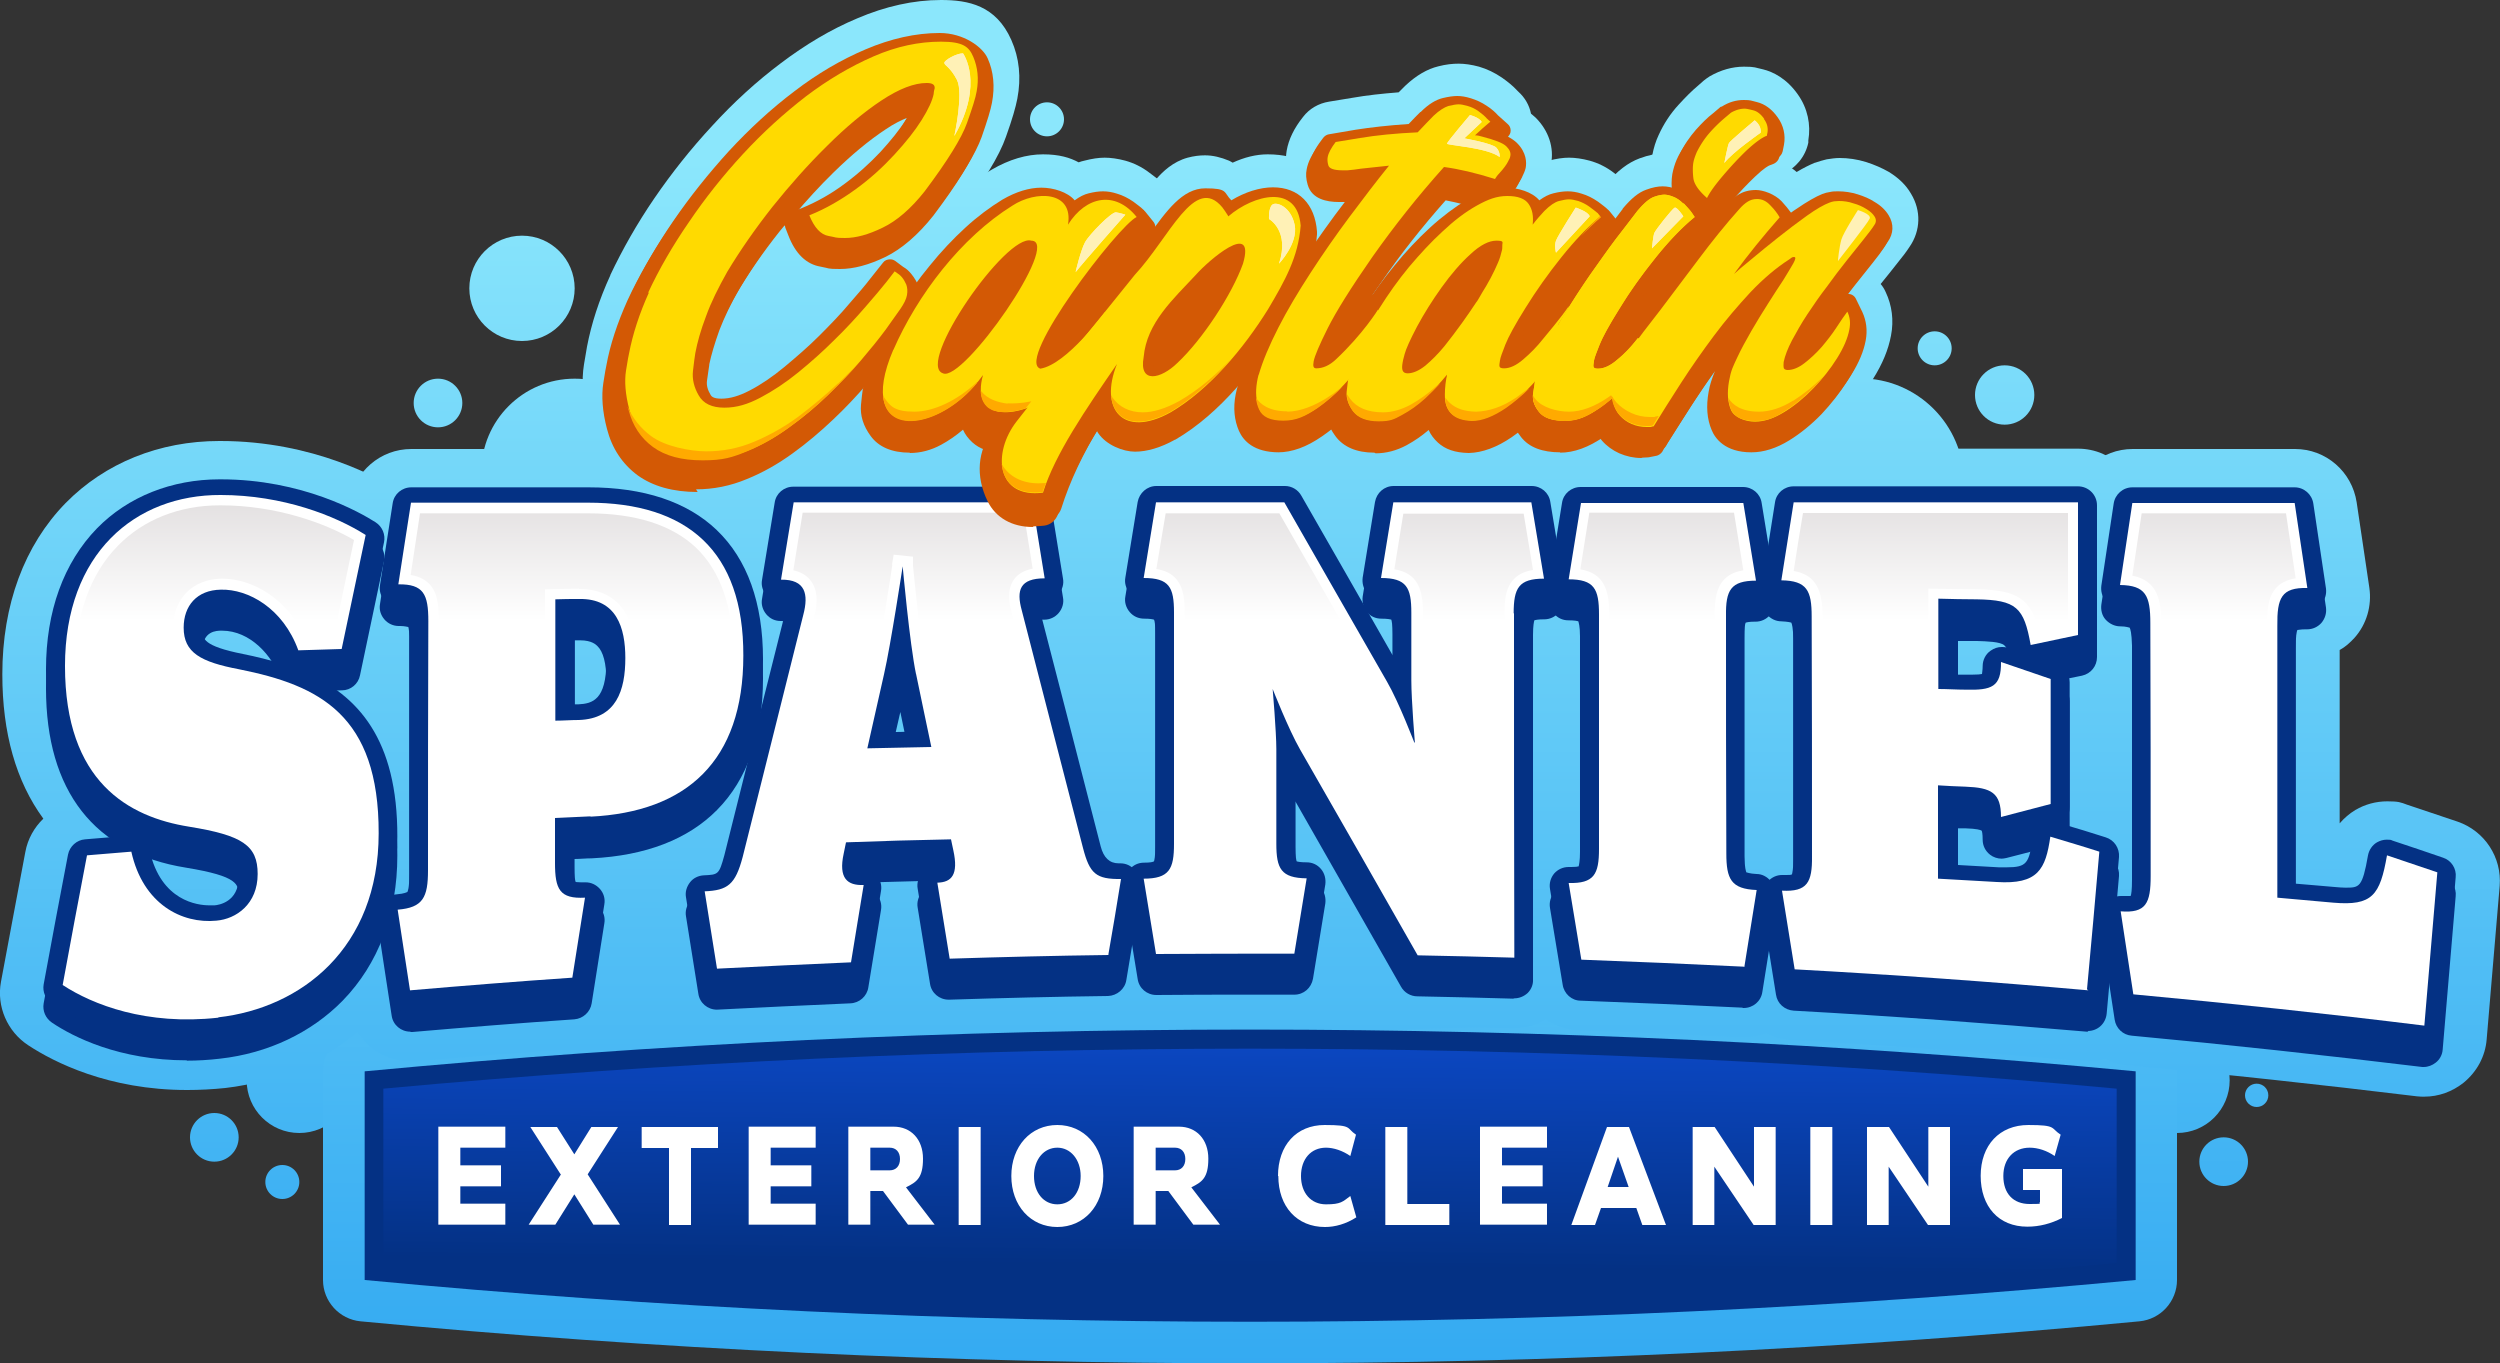 <svg xmlns="http://www.w3.org/2000/svg" xmlns:xlink="http://www.w3.org/1999/xlink" id="Layer_2" viewBox="0 0 750 409"><rect x="0" y="0" width="750" height="409" fill="#333333" stroke="none"/><defs><linearGradient id="linear-gradient" x1="172.4" x2="172.4" y1="47.6" y2="485.5" gradientUnits="userSpaceOnUse"><stop offset="0" stop-color="#8be7fc"/><stop offset="1" stop-color="#209cef"/></linearGradient><linearGradient xlink:href="#linear-gradient" id="linear-gradient-2" x1="131.4" x2="131.4" y1="47.6" y2="485.5"/><linearGradient xlink:href="#linear-gradient" id="linear-gradient-3" x1="64.3" x2="64.3" y1="47.6" y2="485.5"/><linearGradient xlink:href="#linear-gradient" id="linear-gradient-4" x1="667.1" x2="667.1" y1="47.6" y2="485.5"/><linearGradient xlink:href="#linear-gradient" id="linear-gradient-5" x1="156.6" x2="156.6" y1="47.6" y2="485.5"/><linearGradient xlink:href="#linear-gradient" id="linear-gradient-6" x1="89.8" x2="89.8" y1="47.6" y2="485.5"/><linearGradient xlink:href="#linear-gradient" id="linear-gradient-7" x1="653.1" x2="653.1" y1="47.6" y2="485.5"/><linearGradient xlink:href="#linear-gradient" id="linear-gradient-8" x1="558" x2="558" y1="47.6" y2="485.5"/><linearGradient xlink:href="#linear-gradient" id="linear-gradient-9" x1="580.4" x2="580.4" y1="47.6" y2="485.5"/><linearGradient xlink:href="#linear-gradient" id="linear-gradient-10" x1="601.4" x2="601.4" y1="47.6" y2="485.5"/><linearGradient xlink:href="#linear-gradient" id="linear-gradient-11" x1="84.7" x2="84.7" y1="47.6" y2="485.5"/><linearGradient xlink:href="#linear-gradient" id="linear-gradient-12" x1="677" x2="677" y1="47.6" y2="485.5"/><linearGradient xlink:href="#linear-gradient" id="linear-gradient-13" x1="507.9" x2="507.9" y1="47.6" y2="485.5"/><linearGradient xlink:href="#linear-gradient" id="linear-gradient-14" x1="375" x2="375" y1="54.2" y2="492.1"/><linearGradient xlink:href="#linear-gradient" id="linear-gradient-15" x1="375.4" x2="375.4" y1="47.6" y2="485.5"/><linearGradient xlink:href="#linear-gradient" id="linear-gradient-16" x1="240.3" x2="240.3" y1="47.6" y2="485.5"/><linearGradient xlink:href="#linear-gradient" id="linear-gradient-17" x1="302.8" x2="302.8" y1="47.6" y2="485.5"/><linearGradient xlink:href="#linear-gradient" id="linear-gradient-18" x1="314.1" x2="314.1" y1="47.6" y2="485.5"/><linearGradient xlink:href="#linear-gradient" id="linear-gradient-19" x1="343" x2="343" y1="47.6" y2="485.5"/><linearGradient xlink:href="#linear-gradient" id="linear-gradient-20" x1="414.9" x2="414.9" y1="47.6" y2="485.5"/><linearGradient xlink:href="#linear-gradient" id="linear-gradient-21" x1="442.2" x2="442.2" y1="47.6" y2="485.5"/><linearGradient xlink:href="#linear-gradient" id="linear-gradient-22" x1="484.1" x2="484.1" y1="47.6" y2="485.5"/><linearGradient xlink:href="#linear-gradient" id="linear-gradient-23" x1="519.2" x2="519.2" y1="47.6" y2="485.5"/><linearGradient xlink:href="#linear-gradient" id="linear-gradient-24" x1="523.1" x2="523.1" y1="47.6" y2="485.5"/><linearGradient xlink:href="#linear-gradient" id="linear-gradient-25" x1="66.2" x2="66.2" y1="47.6" y2="485.5"/><linearGradient xlink:href="#linear-gradient" id="linear-gradient-26" x1="171.3" x2="171.3" y1="47.6" y2="485.5"/><linearGradient xlink:href="#linear-gradient" id="linear-gradient-27" x1="273.9" x2="273.9" y1="47.6" y2="485.5"/><linearGradient xlink:href="#linear-gradient" id="linear-gradient-28" x1="403.1" x2="403.1" y1="47.6" y2="485.5"/><linearGradient xlink:href="#linear-gradient" id="linear-gradient-29" x1="498.7" x2="498.7" y1="47.6" y2="485.5"/><linearGradient xlink:href="#linear-gradient" id="linear-gradient-30" x1="582.3" x2="582.3" y1="47.6" y2="485.5"/><linearGradient xlink:href="#linear-gradient" id="linear-gradient-31" x1="683.7" x2="683.7" y1="47.6" y2="485.5"/><linearGradient id="linear-gradient-32" x1="375.6" x2="374.7" y1="293.7" y2="379.8" gradientUnits="userSpaceOnUse"><stop offset="0" stop-color="#0d4dd3"/><stop offset="1" stop-color="#043184"/></linearGradient><linearGradient id="linear-gradient-33" x1="66.3" x2="66.3" y1="134.5" y2="186.3" gradientUnits="userSpaceOnUse"><stop offset="0" stop-color="#d7d3d4"/><stop offset="1" stop-color="#fff"/></linearGradient><linearGradient xlink:href="#linear-gradient-33" id="linear-gradient-34" x1="171.5" x2="171.5" y1="134.5" y2="186.3"/><linearGradient xlink:href="#linear-gradient-33" id="linear-gradient-35" x1="273.9" x2="273.9" y1="134.5" y2="186.3"/><linearGradient xlink:href="#linear-gradient-33" id="linear-gradient-36" x1="403.1" x2="403.1" y1="134.5" y2="186.3"/><linearGradient xlink:href="#linear-gradient-33" id="linear-gradient-37" x1="498.7" x2="498.7" y1="134.5" y2="186.3"/><linearGradient xlink:href="#linear-gradient-33" id="linear-gradient-38" x1="582.5" x2="582.5" y1="134.5" y2="186.3"/><linearGradient xlink:href="#linear-gradient-33" id="linear-gradient-39" x1="683.8" x2="683.8" y1="134.5" y2="186.3"/><style>.cls-1{fill:#043184}.cls-2{fill:#fa0}.cls-12{fill:#fff}.cls-13{fill:#fff1b6}.cls-44{fill:#ffda00}.cls-45{fill:#d35905}</style></defs><g id="Layer_1-2" data-name="Layer_1"><circle cx="172.4" cy="141.6" r="28" style="fill:url(#linear-gradient)"/><circle cx="131.4" cy="120.9" r="7.3" style="fill:url(#linear-gradient-2)"/><circle cx="64.3" cy="341.2" r="7.3" style="fill:url(#linear-gradient-3)"/><circle cx="667.1" cy="348.5" r="7.3" style="fill:url(#linear-gradient-4)"/><circle cx="156.6" cy="86.5" r="15.8" style="fill:url(#linear-gradient-5)"/><circle cx="89.8" cy="324.1" r="15.8" style="fill:url(#linear-gradient-6)"/><circle cx="653.1" cy="324.1" r="15.8" style="fill:url(#linear-gradient-7)"/><circle cx="558" cy="144.7" r="31.2" style="fill:url(#linear-gradient-8)"/><circle cx="580.4" cy="104.5" r="5.1" style="fill:url(#linear-gradient-9)"/><circle cx="601.4" cy="118.5" r="8.9" style="fill:url(#linear-gradient-10)"/><circle cx="84.7" cy="354.6" r="5.1" style="fill:url(#linear-gradient-11)"/><circle cx="677" cy="328.6" r="3.5" style="fill:url(#linear-gradient-12)"/><circle cx="507.9" cy="133.2" r="8.9" style="fill:url(#linear-gradient-13)"/><path d="M375 409c-88.7 0-178.5-4.2-266.8-12.6-6.4-.6-11.3-6-11.3-12.4v-62.6c0-6.4 4.9-11.8 11.3-12.4 88.3-8.4 178.1-12.6 266.8-12.6s178.5 4.2 266.8 12.6c6.4.6 11.3 6 11.3 12.4V384c0 6.4-4.9 11.8-11.3 12.4C553.5 404.8 463.7 409 375 409Z" style="fill:url(#linear-gradient-14)"/><path d="M217.5 108.6s2.3-36.9 10.7-37.8c8.4-.9 89.7 18.9 89.7 18.9l132.4 23s4.7 40.2 9.2 40.5 123 73.3 123 73.3l-52 52.2-88.3 29.5s-273.6 8.5-274 6.7c-.4-1.8 6.5-54.9 6.5-54.9l42.7-127.7v-23.7Z" style="fill:url(#linear-gradient-15)"/><path d="M210.7 150.6c-9 0-16.5-2.2-22.3-6.5-6-4.4-10.1-10.5-12-18-1.6-6.4-2-11.9-1.2-16.8.5-3.2.9-5 .9-5.3 1.3-6.8 3.6-14 7-21.4v-.1c3.6-7.6 8-15.4 13.2-23 5.2-7.6 11-14.9 17.4-21.8 6.4-7 13.3-13.3 20.5-18.7 7.4-5.6 15.1-10.2 23-13.5 8.4-3.6 16.9-5.5 25.1-5.5s16.5 1.6 21.1 12c2.4 5.4 3 11.3 1.8 17.6-.5 2.6-1.5 6.1-3.4 11.4-2 5.8-6.7 13.4-14.5 23.9 0 0-.1.2-.2.3-2.8 3.5-5.7 6.5-8.6 9l1.1 1.1c1.6 1.8 2.8 3.9 3.7 6.2 1.1 3 1.3 6.3.7 9.7-.5 3-1.8 5.9-3.9 9-1.1 1.6-2.6 3.7-4.7 6.6-2.2 2.9-4.8 6.2-7.9 9.9-3.2 3.7-6.7 7.4-10.6 11.2-4 3.8-8.3 7.4-12.8 10.7-4.9 3.5-10 6.4-15.2 8.6-5.9 2.4-12 3.7-18.1 3.7Zm18.1-62.7c-2.4 4.2-4.2 8-5.6 11.5-1.3 3.5-2.2 6.4-2.6 8.9 0 .1 0 .4-.1.9.5-.2 1-.4 1.5-.7 3-1.6 6.2-3.7 9.3-6.2 3.5-2.8 6.8-5.9 10-9 3.2-3.2 6.1-6.2 8.6-9 .1-.2.3-.3.4-.5-1.1-.1-2.3-.3-3.8-.6-4.7-.8-8.2-3.2-10.6-6-2.6 3.6-5 7.3-7 10.8Z" style="fill:url(#linear-gradient-16)"/><path d="M274.3 138.8c-9.7 0-14.9-4.3-17.6-7.9-4.2-5.6-4.7-10.9-4.3-14.5.2-2.5.4-4 .6-5.1.6-3.5 1.8-7.3 3.6-11.2 1.9-4.6 4.4-9.3 7.4-14.2 2.9-4.7 6.3-9.3 9.8-13.7 3.6-4.4 7.4-8.5 11.3-12 4.1-3.8 8.3-6.9 12.4-9.3 5.3-3.1 10.5-4.6 15.4-4.6s8.1 1 10.7 2.4c.6-.2 1.1-.4 1.7-.5 2.3-.6 4.3-.9 6.1-.9s4 .3 6.2.9c2.5.7 5 1.9 7.2 3.6 1.5 1.1 2.7 2 3.7 3 .5.4.9.9 1.3 1.4l.9 1.1c4.3 5.3 3.6 13-1.6 17.4-2.9 2.5-6 5.7-9.3 9.6 1.2 1.1 2.2 2.4 2.9 3.9 2.9 5.9.9 11 .2 12.9v.2c-.4 1.9-1.1 4.1-2.4 7.2-1.5 3.7-4.1 7.6-8.1 12.5-3.8 4.6-8.1 8.5-12.7 11.6-5.7 3.9-11.4 5.9-16.9 6.1h-.8c-5.2-.2-9.6-1.6-12.9-4.3-.6.3-1.1.7-1.7 1-4.2 2.3-8.5 3.4-12.9 3.4Z" style="fill:url(#linear-gradient-17)"/><circle cx="314.1" cy="35.8" r="5.1" style="fill:url(#linear-gradient-18)"/><path d="M306 168c-4 0-8-1.1-12.1-3.3-5.5-3-9.1-8-10.1-14-.6-3.7-.6-6.7-.2-9.4.8-4.5 2.9-9.1 6.3-14.3.1-.2.2-.4.4-.5 2.5-3.4 7.7-10.2 15.9-20.8 8-10.3 16.1-20.8 24.2-31.1 8.2-10.5 13.5-17.2 16.2-20.5.1-.1.2-.2.3-.4 1.9-2.2 5-5.2 9.4-6.4 1.9-.5 3.6-.7 5.2-.7 2.4 0 4.8.6 7.2 1.6.4.2.8.4 1.1.6 3.5-1.6 7-2.5 10.5-2.5 9.6 0 14.8 4.2 17.5 7.7 4.3 5.6 4.8 11 4.5 14.5-.2 2.5-.4 4-.6 5.1-.7 3.6-1.9 7.6-3.9 12-1.8 4.1-4.2 8.7-7.1 13.4-2.9 4.7-6.2 9.3-9.7 13.7-3.6 4.5-7.5 8.6-11.4 12.2-4.2 3.8-8.3 6.9-12.4 9.2-5.2 3-10.4 4.5-15.3 4.5s-7.4-.8-10.1-2c-1.5 2.5-3 5-4.3 7.3-6.2 10.7-7.1 13.7-7.2 14.1-1.1 4.7-4.8 8.3-9.5 9.3-1.7.4-3.3.5-4.9.5Z" style="fill:url(#linear-gradient-19)"/><path d="M385 138.7c-4.2 0-14.4-1.1-18.7-10.8-2-4.6-2.5-9.8-1.5-15.3.2-1.1.5-2.3.8-3.5 1.4-5 3.7-10.3 6.8-16.4 2.9-5.6 6.4-11.6 10.3-17.6 3.1-4.7 6.3-9.4 9.6-14-3.9-2.5-5.3-6-5.8-8-.8-2.8-.9-5.4-.5-7.9.6-3.4 2.2-6.7 4.9-10.1 1.9-2.5 4.7-4.1 7.8-4.6l7.3-1.2c4-.7 8.5-1.2 13.6-1.6l1.6-1.6.4-.4c3.3-3.1 6.6-5 9.9-5.8 2.3-.6 4.3-.8 6.1-.8s3.9.3 6.1.9c2.4.7 4.7 1.8 6.9 3.3 1.7 1.2 3.2 2.4 4.4 3.7l.5.5c2 1.8 3.3 4.1 3.8 6.6.5.4.9.8 1.4 1.2 3.9 3.9 5.6 9 4.6 14-.3 1.9-1.1 3.5-1.8 5-.9 1.8-2.2 3.7-4.3 6.2-.2.2-.3.4-.4.6-2.4 3.5-6.3 5.4-10.3 5.4-1.2 0-2.5-.2-3.7-.6-2.4-.8-4.7-1.4-6.9-1.9-5.7 6.6-10.9 13.4-15.7 20.3.9.9 1.7 2 2.4 3.2 2.8 5.3 1.8 10.2 1.3 13.2-.4 2.3-1.2 4.7-2.6 8.1-1.5 3.6-4.2 7.7-8.1 12.3-3.8 4.5-8 8.4-12.6 11.6-5.8 4-11.7 6.1-17.4 6.1Z" style="fill:url(#linear-gradient-20)"/><path d="M413.6 138.8c-9.7 0-14.9-4.3-17.6-7.9-4.2-5.6-4.7-10.9-4.3-14.5.2-2.5.4-4 .6-5.1.6-3.5 1.8-7.3 3.6-11.2 1.9-4.6 4.4-9.3 7.4-14.2 3-4.7 6.3-9.3 9.8-13.7 3.6-4.4 7.4-8.5 11.3-12 4.1-3.8 8.3-6.9 12.4-9.3 5.3-3.1 10.5-4.6 15.4-4.6s8.1 1 10.7 2.4c.6-.2 1.1-.4 1.7-.5 2.3-.6 4.3-.9 6.1-.9s4 .3 6.2.9c2.5.7 5 1.9 7.2 3.6 1.5 1.1 2.7 2 3.7 3 .5.4.9.9 1.3 1.4l.9 1.1c4.3 5.3 3.6 13-1.6 17.4-2.7 2.3-5.6 5.2-8.6 8.8 1.4 1.5 2.5 3.3 3 5.3.8 2.8.5 5.2-.2 7.4 0 1.5-.1 3.1-.4 4.6-.4 2-1.1 4.3-2.5 7.6-1.5 3.7-4.1 7.6-8.1 12.5-3.8 4.6-8.1 8.5-12.7 11.6-5.7 3.9-11.4 5.9-16.9 6.1h-.8c-5.2-.2-9.6-1.6-12.9-4.3-.6.3-1.1.7-1.7 1-4.2 2.3-8.5 3.4-12.9 3.4Z" style="fill:url(#linear-gradient-21)"/><path d="M469.5 138.7c-9.7 0-14.9-4-17.6-7.4-4.4-5.6-4.8-11-4.3-14.6.3-2.5.5-3.4.6-4 .7-3.6 1.9-7.4 3.6-11.5 1.9-4.3 4.2-8.8 7-13.3 2.6-4.3 5.4-8.6 8.2-12.7 2.8-4 5.5-7.8 8-11.1s4.7-6.2 6.4-8.4c0-.1.2-.2.3-.3 3.4-4.1 6.7-6.6 10.2-7.9 2.7-1 5.2-1.5 7.5-1.5s4.6.5 7.1 1.4c2.7 1 5.2 2.7 7.4 5 1.5 1.5 2.7 2.9 3.7 4.4l.9 1.3c3.7 5.3 2.8 12.6-2.1 16.7-3.2 2.7-6.6 6.3-10.1 10.6-.1.2-.3.4-.4.5 2.5 2 4.1 5 4.5 8.3.2 2.1.1 4.4-.3 6.6-.4 2-1.1 4.4-2.5 7.8-1.5 3.7-4.1 7.8-8.1 12.5-3.8 4.5-8 8.4-12.6 11.6-5.8 4-11.7 6.1-17.4 6.1Z" style="fill:url(#linear-gradient-22)"/><path d="M512.2 71.9c-3 0-5.9-1.1-8.2-3.1-4.9-4.3-7.6-8.8-8.3-13.8-.4-3.1-.4-5.9 0-8.5.4-2.1 1-4.1 1.9-6 1.5-3.3 3.5-6.4 6-9.1 2.1-2.3 4-4.2 5.8-5.7l1.7-1.5c.6-.5 1.2-.9 1.8-1.3 3.3-1.9 6.8-2.9 10.3-2.9s3.3.3 5.7.8c2.9.7 7.1 2.7 10.5 7.6 2.9 4.1 3.9 9 3.1 13.7v.7c-.9 4.2-3.7 7.6-7.6 9.3-.3.2-1 .7-2.3 2-2.1 2-4.2 4.2-6.1 6.5-2.4 2.8-3.2 4.2-3.4 4.5-1.8 3.4-5 5.7-8.8 6.4-.7.1-1.5.2-2.2.2Z" style="fill:url(#linear-gradient-23)"/><path d="M493.8 140.4c-3.3 0-6.6-.7-9.5-2-3-1.3-5.6-3.2-7.7-5.6-2.3-2.5-3.9-5.5-4.8-8.9-.9-3.3-1-6.7-.4-10.2.5-3 1.5-5.8 2.9-8.5 1-2 2.1-3.9 3.4-5.7 0 0 0-.1.1-.2 1.7-2.5 3.5-4.9 5.3-7.3 1.8-2.4 3.5-4.5 5.2-6.7 3.8-5 7.6-10.1 11.4-15.2 4.1-5.5 8.4-10.8 12.9-15.8 1.5-1.7 3.1-3.1 4.9-4.3 2.8-1.9 6.2-2.9 9.7-2.9s8.5 1.6 11.8 4.5c2-1.2 3.8-2.1 5.5-2.8h.1c1.1-.4 2.2-.7 3.4-1 1.3-.2 2.6-.4 3.9-.4 2.6 0 5.3.4 7.9 1.2 2.5.8 4.8 1.8 6.9 3 2.9 1.8 5.1 3.9 6.6 6.5 3.1 5.1 2.9 11.1-.4 15.9-.9 1.4-2.1 3-3.9 5.2-1.4 1.8-3 3.8-4.8 6 .6.7 1.1 1.5 1.5 2.4 1.9 4 2.5 8.5 1.6 13.1-.8 4.2-2.5 8.4-5.4 13-2.4 3.9-5.4 7.6-8.7 11.1-3.4 3.6-7.2 6.6-11.2 9.1-5.1 3.1-10.2 4.7-15.3 4.7-10 0-15-4.9-17.3-8.6-.9 1.4-1.7 2.8-2.5 4.1-1.7 2.8-4.5 4.8-7.8 5.6-.7.2-1.4.3-2.1.4-.9.1-1.8.2-2.8.2Z" style="fill:url(#linear-gradient-24)"/><path d="M56.1 327c-23.6 0-40-8.4-47.6-13.4-6.3-4.1-9.6-11.7-8.2-19.1 2.4-13 4.9-26.1 7.3-38.9.7-3.9 2.7-7.4 5.4-10C4.8 234.4.7 219.9.7 202.3c0-20.9 6.6-38.7 19-51.4 11.8-12 28.1-18.6 46.1-18.6h.3c28.1 0 48.1 11.4 53.5 14.9 6.6 4.2 9.9 12 8.3 19.6-2.4 11.3-4.8 22.7-7.1 34.2-.4 2.2-1.3 4.2-2.4 6 9.3 11.2 13.9 26.2 13.9 45.6 0 45.9-32.6 70.1-64.7 73.8-3.8.4-7.7.6-11.4.6Z" style="fill:url(#linear-gradient-25)"/><path d="M123.1 318.4c-9.2 0-17.1-6.7-18.5-15.9-1.2-8-2.5-16.1-3.7-24.2-.8-5.2.6-10.4 3.9-14.5 1.4-1.8 3.1-3.2 5-4.4v-65.5c-1.5-1-3-2.2-4.3-3.7-3.6-4.2-5.2-9.7-4.4-15.1 1.3-8.2 2.5-16.4 3.8-24.5 1.4-9.1 9.2-15.9 18.5-15.9h53.1c20.1 0 36.1 5.5 47.5 16.3 11.9 11.3 18 27.6 17.9 48.3 0 20.5-5.9 36.9-17.5 48.6-8.2 8.3-18.8 13.8-31.6 16.5 1.4 3.2 1.9 6.8 1.3 10.4-1.3 8-2.5 16-3.8 24-1.4 8.6-8.5 15.2-17.2 15.8-16 1.1-32.3 2.4-48.3 3.8h-1.7Z" style="fill:url(#linear-gradient-26)"/><path d="M215.1 311.8c-9.1 0-17-6.6-18.5-15.8-1.2-7.7-2.5-15.5-3.7-23.2-.8-5.3.6-10.6 4-14.8 2.2-2.8 5.2-4.8 8.5-5.9 5.1-20.2 10.3-41.2 15.7-62.5-.3-.3-.6-.7-1-1-3.6-4.2-5.2-9.7-4.3-15.2 1.3-7.8 2.5-15.5 3.8-23.2 1.5-9.1 9.3-15.7 18.5-15.7h71.6c9.2 0 17 6.7 18.5 15.7l3.7 22.8c.9 5.4-.6 10.9-4.2 15.1-.3.4-.6.7-1 1.1 4.8 18.8 9.9 38.3 15.3 59.3 3.2 1 6.2 3 8.4 5.6 3.6 4.2 5.2 9.8 4.3 15.2L351 292c-1.5 8.9-9.1 15.5-18.2 15.7-15.7.2-31.7.6-47.4 1.1h-.6c-5.7 0-10.9-2.6-14.3-6.7-3.3 4.5-8.5 7.5-14.4 7.7-13.3.5-26.7 1.2-39.9 1.9h-1Z" style="fill:url(#linear-gradient-27)"/><path d="M454.3 308.5h-.5c-9.6-.3-19.3-.5-28.8-.6-6.6-.1-12.7-3.7-16-9.5-.9-1.6-1.8-3.1-2.7-4.7-2.2 8.1-9.6 13.8-18.1 13.8H375c-9.3 0-18.7 0-28.1.1h-.2c-9.2 0-17-6.6-18.5-15.7l-3.7-22.6c-.9-5.4.6-10.9 4.1-15.1 1.3-1.6 2.9-2.9 4.7-4V192c-1.7-1-3.2-2.3-4.6-3.9-3.6-4.2-5.1-9.7-4.2-15.2l3.7-22.7c1.5-9 9.3-15.7 18.5-15.7h38.6c6.7 0 12.9 3.6 16.2 9.4v.2c3.2-5.8 9.4-9.6 16.3-9.6h41.4c9.2 0 17 6.6 18.5 15.7l3.8 22.9c.9 5.4-.7 11-4.2 15.2-1.3 1.5-2.9 2.8-4.6 3.9v97.6c.1 5.1-1.9 9.9-5.6 13.4-3.5 3.4-8.2 5.3-13.1 5.3Z" style="fill:url(#linear-gradient-28)"/><path d="M523.1 311.2h-1c-16.1-.8-32.4-1.5-48.4-2.1-8.9-.3-16.4-6.9-17.8-15.7l-3.8-23c-.9-5.5.7-11.1 4.4-15.3 1.3-1.5 2.8-2.7 4.4-3.7v-59.1c-1.8-1-3.4-2.4-4.7-4-3.5-4.2-5.1-9.7-4.2-15.1 1.2-7.6 2.5-15.3 3.7-22.9 1.5-9.1 9.3-15.7 18.5-15.7h48.7c9.2 0 17 6.7 18.5 15.7 1.3 7.8 2.5 15.5 3.8 23.3.9 5.4-.7 11-4.3 15.2-1.3 1.5-2.8 2.8-4.5 3.8v60.7c1.9 1.1 3.6 2.5 5 4.2 3.4 4.1 4.8 9.5 4 14.8-1.2 7.7-2.5 15.4-3.7 23.1-1.5 9.1-9.3 15.8-18.5 15.8Z" style="fill:url(#linear-gradient-29)"/><path d="M626.5 318.3h-1.7c-29-2.5-58.5-4.7-87.5-6.3-8.8-.5-16-7-17.4-15.7-1.3-7.9-2.5-15.7-3.8-23.6-.9-5.6.8-11.2 4.5-15.4 1.3-1.4 2.7-2.6 4.3-3.5v-61c-1.8-1-3.4-2.4-4.8-4-3.5-4.2-5-9.6-4.2-15 1.2-7.8 2.5-15.6 3.7-23.4 1.4-9.1 9.3-15.8 18.5-15.8h85.3c10.3 0 18.7 8.4 18.7 18.7v39.8c0 6.3-3.1 12.1-8.1 15.5v31.3c.6.2 1.1.3 1.6.5 8.5 2.6 14 10.7 13.2 19.6-1.2 13.8-2.4 27.6-3.7 41.3-.9 9.7-9 17.1-18.6 17.1Z" style="fill:url(#linear-gradient-30)"/><path d="M727.4 329c-.8 0-1.5 0-2.3-.1-28.8-3.5-58-6.7-86.8-9.3-8.6-.8-15.5-7.3-16.8-15.9-1.3-8.3-2.5-16.6-3.8-24.9-.9-5.6.9-11.4 4.8-15.5 1.2-1.3 2.5-2.4 4-3.3v-65.9c-1.8-1-3.4-2.4-4.7-3.9-3.5-4.1-5-9.5-4.2-14.9 1.2-8.2 2.5-16.4 3.7-24.6 1.4-9.2 9.2-16 18.5-16h48.7c9.3 0 17.1 6.8 18.5 16 1.3 8.5 2.5 17 3.8 25.6.8 5.4-.8 11-4.5 15.1-1.3 1.4-2.7 2.7-4.4 3.6v52c1.4-1.6 2.9-2.9 4.7-4 2.9-1.7 6.2-2.6 9.6-2.6s4 .3 5.9 1c5.1 1.7 10.2 3.4 15.2 5.1 8.1 2.8 13.3 10.7 12.6 19.3-1.3 15.4-2.6 30.7-3.9 46-.4 5.1-2.9 9.7-6.9 13-3.4 2.7-7.5 4.2-11.8 4.2Z" style="fill:url(#linear-gradient-31)"/><path d="M640.7 384c-176.7 16.7-354.6 16.7-531.3 0v-62.6c176.7-16.7 354.6-16.7 531.3 0V384Z" class="cls-1"/><path d="M375 390.9c-86.4 0-173.9-4-260-12v-52.3c86.1-8 173.6-12 260-12s173.9 4 260 12v52.3c-86.1 8-173.6 12-260 12Z" style="fill:url(#linear-gradient-32)"/><path d="M138.1 344.4v5.2h12.2v6.3h-12.2v5.2h13.5v6.3h-20.1V338h20.1v6.3h-13.5Zm30.1 7.9-9.1-14.2h8l5.2 8.2 5.1-8.2h8l-9.1 14.2 9.7 15.1h-8l-5.7-9.1-5.7 9.1h-8l9.7-15.1Zm47.3-7.9h-8.2v23.1h-6.6v-23.1h-8.2v-6.3h22.9v6.3Zm15.7 0v5.2h12.2v6.3h-12.2v5.2h13.5v6.3h-20.1V338h20.1v6.3h-13.5Zm41.2 23-7.5-10.1h-3.8v10.1h-6.6V338h13.6c5.2 0 8.8 3.8 8.8 9.6s-1.9 7-5.1 8.6l8.6 11.2h-7.9Zm-11.3-16.3h5.8c1.9 0 3.1-1.3 3.1-3.4s-1.2-3.4-3.1-3.4h-5.8v6.8Zm26.5-13h6.6v29.4h-6.6v-29.4Zm15.8 14.7c0-8.9 5.8-15.3 13.8-15.3s13.8 6.4 13.8 15.3-5.8 15.3-13.8 15.3-13.8-6.4-13.8-15.3Zm20.8 0c0-4.9-3-8.5-7-8.5s-7 3.5-7 8.5 2.9 8.5 7 8.5 7-3.5 7-8.5Zm33.8 14.6-7.5-10.1h-3.8v10.1h-6.6V338h13.6c5.2 0 8.8 3.8 8.8 9.6s-1.9 7-5.1 8.6l8.6 11.2h-7.9Zm-11.3-16.3h5.8c1.9 0 3.1-1.3 3.1-3.4s-1.2-3.4-3.1-3.4h-5.8v6.8Zm36.7 1.7c0-9.2 5.5-15.3 14-15.3s6.4.9 9.4 2.9l-1.7 6.4c-2.3-1.6-5-2.5-7.3-2.5-4.5 0-7.5 3.4-7.5 8.5s3 8.5 7.5 8.5 5-.8 7.3-2.5l1.8 6.4c-3.1 2-6.4 2.9-9.4 2.9-8.4 0-14-6.1-14-15.3Zm32.2-14.7h6.6v23.1h12.6v6.3h-19.2v-29.4Zm35 6.3v5.2h12.2v6.3h-12.2v5.2h13.5v6.3H444V338h20.1v6.3h-13.5Zm31.4-6.3h6.7l11.1 29.4h-7.1l-1.8-5.1h-10.6l-1.8 5.1h-7.1l10.7-29.4Zm6.6 18-3.2-9.1-3.1 9.1h6.4Zm44.1-18v29.4h-6.6L514.3 350v17.5h-6.5v-29.4h6.6l11.8 17.9v-17.9h6.5Zm10.4 0h6.6v29.4h-6.6v-29.4Zm41.9 0v29.4h-6.6L566.6 350v17.5h-6.5v-29.4h6.6l11.8 17.9v-17.9h6.5Zm9.2 14.7c0-9.3 5.7-15.3 14.3-15.3s6.6.9 9.7 2.9l-1.8 6.4c-2.3-1.6-5-2.5-7.5-2.5-4.7 0-7.9 3.3-7.9 8.5s2.9 8.4 7.9 8.4 2.2-.2 3.1-.5V357h-5.1v-6.3h11.7v14.7c-3.3 1.7-6.8 2.6-10.4 2.6-8.6 0-14-6-14-15.3Z" class="cls-12"/><path d="M56.1 318.1c-20.3 0-34.1-7-40.5-11.3-1.9-1.3-2.9-3.5-2.5-5.8 2.4-13 4.8-26 7.3-38.9.5-2.5 2.6-4.4 5.1-4.6 4.4-.4 8.9-.7 13.3-1.1h.5c2.6 0 5 1.8 5.6 4.5 3.4 15.2 14.5 16.4 17.9 16.4h1.6c1.2-.1 7.2-1 7.2-8.4 0-3.6 0-6-15.8-8.6-27.5-4.4-42-23-42-53.8 0-17.4 5.3-32 15.3-42.3 9.3-9.5 22.4-14.7 36.8-14.7h.3c24.5 0 41.8 9.9 46.5 12.9 2 1.3 3 3.7 2.5 6-2.4 11.3-4.8 22.7-7.2 34.2-.5 2.6-2.8 4.5-5.4 4.5l-11.1.3c15.9 6.9 27.8 20.1 27.7 49.3 0 17.5-5.7 32.5-16.4 43.5-9.4 9.6-22.4 15.8-36.8 17.4-3.4.4-6.7.6-10 .6Zm10.3-128.9c-1.4 0-5.6.1-5.6 5.7 0 2.3 0 4.6 12.1 7 4 .8 8 1.8 11.9 3l-.6-1.2c-2.5-7-9.1-14.5-17.6-14.5h-.2Z" class="cls-1"/><path d="M123.1 309.5c-2.8 0-5.2-2-5.6-4.8-1.2-8-2.5-16.1-3.7-24.2-.2-1.6.2-3.2 1.2-4.4 1-1.2 2.5-2 4-2.1 2.5-.2 3.1-.7 3.2-.7.1-.1.6-1 .6-5.4v-74.8c.1-3.4-.2-4.6-.3-5-.3 0-1-.3-2.5-.3h-.4c-1.6 0-3.2-.7-4.3-2-1.1-1.3-1.6-2.9-1.3-4.6 1.3-8.2 2.5-16.4 3.8-24.5.4-2.8 2.8-4.8 5.6-4.8h53.1c16.6 0 29.6 4.3 38.5 12.8 9.2 8.8 13.9 21.9 13.9 38.8 0 17-4.7 30.3-13.8 39.5-8.7 8.8-21.4 13.7-37.6 14.5-1.8 0-3.5.2-5.2.2v8c0 2.9.2 4.1.4 4.6.3 0 .7.1 1.6.1h1.4c1.6 0 3.1.7 4.2 1.9 1.2 1.3 1.7 3 1.4 4.7-1.3 8-2.5 16-3.8 24-.4 2.6-2.6 4.6-5.2 4.8-16.1 1.1-32.5 2.4-48.6 3.8h-.5Zm49.2-92.5h1.2c4.2-.2 8.4-1.3 8.4-12.9 0-5-.9-8.6-2.7-10.3-.4-.4-1.7-1.7-5.1-1.7h-1.7V217Z" class="cls-1"/><path d="M215.1 302.9c-2.8 0-5.2-2-5.6-4.8-1.2-7.7-2.5-15.5-3.7-23.2-.3-1.6.2-3.2 1.2-4.5 1-1.3 2.5-2 4.1-2.1 4.4-.2 4.6-.2 6.2-6 5.8-23.3 12-47.8 18.2-72.6.5-1.8.5-2.8.5-3.3-.3 0-.8-.1-1.6-.1h-.2c-1.7 0-3.2-.7-4.3-2-1.1-1.3-1.6-3-1.3-4.6l3.8-23.2c.4-2.8 2.8-4.8 5.6-4.8h71.6c2.8 0 5.2 2 5.6 4.8l3.7 22.8c.3 1.6-.2 3.3-1.3 4.6-1.1 1.3-2.7 2-4.3 2-.9 0-1.5 0-1.9.1 0 .4.1 1.2.4 2.2 6.2 23.9 12.3 47.7 18.4 71.4q1.3 5.1 5.4 5.1h.5c1.7 0 3.2.7 4.3 2 1.1 1.3 1.6 3 1.3 4.6l-3.8 22.7c-.4 2.7-2.8 4.7-5.5 4.8-15.8.2-31.8.6-47.6 1.1h-.2c-2.8 0-5.2-2-5.6-4.8l-3.7-22.8c-.3-1.6.2-3.3 1.2-4.5 1-1.2 2.5-2 4-2.1 0-.4 0-.9-.2-1.5-7.3.2-14.8.4-22.2.6-.1.7-.2 1.2-.2 1.6h.8c1.6 0 3.2.7 4.3 1.9 1.1 1.3 1.6 3 1.3 4.7l-3.8 23.2c-.4 2.7-2.7 4.7-5.4 4.8-13.3.6-26.8 1.2-40.1 1.9h-.3Zm52.3-77.6c1.7 0 3.4 0 5.1-.1-.8-3.9-1.6-7.7-2.4-11.6-.9 3.9-1.8 7.8-2.6 11.7Z" class="cls-1"/><path d="M454.1 299.6c-9.6-.3-19.3-.5-28.9-.7-2 0-3.9-1.1-4.9-2.9-9.4-16.5-19.3-33.9-31.7-55.6v19.4c0 2.9.3 4 .4 4.3.3.1 1.1.3 3 .3 1.7 0 3.2.7 4.3 2 1.1 1.3 1.5 3 1.3 4.6l-3.7 22.6c-.5 2.8-2.8 4.8-5.6 4.8h-13.2c-9.4 0-18.8 0-28.2.1-2.8 0-5.2-2-5.6-4.8l-3.7-22.6c-.3-1.6.2-3.3 1.3-4.6s2.6-2 4.3-2c1.9 0 2.7-.2 3-.4.1-.3.4-1.4.4-4.4v-69.5c0-2.9-.2-4-.4-4.3-.3-.1-1.1-.3-2.9-.3s-3.3-.7-4.4-2c-1.1-1.3-1.6-3-1.3-4.6l3.7-22.7c.5-2.7 2.8-4.8 5.6-4.8h38.6c2 0 3.9 1.1 4.9 2.9 9.1 15.9 18.3 31.9 27.4 47.9v-12c0-2.9-.3-4-.4-4.4-.3-.1-1.1-.3-3-.3-1.7 0-3.3-.7-4.3-2-1.1-1.3-1.5-3-1.3-4.6l3.7-22.7c.5-2.8 2.8-4.8 5.6-4.8h41.4c2.8 0 5.2 2 5.6 4.8l3.8 22.9c.3 1.7-.2 3.3-1.3 4.6-1.1 1.3-2.7 2-4.3 2h-.2c-1.7 0-2.5.2-2.8.3-.1.4-.4 1.5-.4 4.4v103.3c.1 1.5-.5 3-1.6 4.1-1.1 1-2.5 1.6-4 1.6h-.2Z" class="cls-1"/><path d="M522.8 302.3c-16.1-.8-32.5-1.5-48.6-2.1-2.7 0-5-2.1-5.4-4.8l-3.8-23c-.3-1.7.2-3.4 1.3-4.7 1.1-1.2 2.6-1.9 4.3-1.9h.8c1.3 0 1.9-.1 2.2-.2.1-.4.4-1.6.4-4.3v-70.4c0-3.1-.4-4.1-.5-4.5-.3-.1-1.1-.3-3-.3-1.7 0-3.2-.7-4.3-2-1.1-1.3-1.5-2.9-1.3-4.6l3.7-22.9c.4-2.8 2.8-4.8 5.6-4.8h48.7c2.8 0 5.2 2 5.6 4.8 1.3 7.8 2.5 15.5 3.8 23.3.3 1.7-.2 3.3-1.3 4.6-1.1 1.3-2.7 2-4.3 2h-.3c-1.6 0-2.4.2-2.7.3-.2.4-.4 1.5-.4 4.5v71.3c.1 3.5.5 4.5.6 4.8.2 0 .9.4 3.1.5 1.6 0 3.1.8 4.2 2.1 1 1.3 1.5 2.9 1.2 4.5-1.2 7.7-2.5 15.4-3.7 23.1-.4 2.8-2.8 4.8-5.6 4.8h-.3Z" class="cls-1"/><path d="M626.5 309.5h-.5c-29.1-2.5-58.7-4.7-87.9-6.3-2.7-.2-4.9-2.1-5.3-4.8-1.3-7.9-2.5-15.7-3.8-23.6-.3-1.7.2-3.4 1.4-4.7 1.1-1.2 2.6-1.9 4.2-1.9h1.2c1 0 1.5 0 1.8-.2.1-.5.4-1.6.4-4.4v-72c-.1-3.3-.4-4.4-.6-4.8-.3-.1-1-.3-3-.4-1.7 0-3.2-.8-4.3-2s-1.5-2.9-1.3-4.6c1.2-7.8 2.5-15.6 3.7-23.4.4-2.8 2.8-4.8 5.6-4.8h85.3c3.1 0 5.7 2.5 5.7 5.7v39.8c0 2.7-1.8 5-4.5 5.6-2.9.6-5.9 1.2-8.8 1.8.4.2.9.3 1.3.5 2.3.8 3.8 2.9 3.8 5.4v37.5c0 2-1 3.8-2.6 4.9 4.5 1.3 9 2.7 13.4 4.1 2.6.8 4.2 3.3 4 5.9-1.2 13.8-2.4 27.6-3.7 41.3-.3 3-2.7 5.2-5.7 5.2Zm-39.1-44.3c4.1.2 8.2.5 12.3.7h2.2c6.2 0 6.8-1.2 7.9-8.8 0-.7.3-1.3.6-1.9-2.8.7-5.6 1.5-8.5 2.2-.5.1-1 .2-1.4.2-1.2 0-2.5-.4-3.5-1.2-1.4-1.1-2.2-2.7-2.2-4.5 0-1.8-.2-2.5-.3-2.7-.3-.2-1.4-.6-4.9-.7h-2.2v16.7Zm2.6-57.1h1.6c1.7 0 2.6-.1 3-.2 0-.4.2-1.1.2-2.4 0-1.8.9-3.6 2.4-4.6 1-.7 2.1-1.1 3.3-1.1s1.2.1 1.8.3c.4.1.9.3 1.3.4-.5-2.7-1.2-6-2.3-6.9-1.2-1.1-5.3-1.2-8.2-1.3h-5.7v15.8h2.7Z" class="cls-1"/><path d="M727.4 320.1h-.7c-28.9-3.5-58.2-6.7-87.2-9.4-2.6-.2-4.7-2.2-5.1-4.8-1.3-8.3-2.5-16.6-3.8-24.9-.3-1.7.3-3.5 1.5-4.7 1.1-1.2 2.6-1.8 4.2-1.8h2.9c.2-.5.4-1.8.4-4.9v-75.9c-.1-3.9-.5-5-.7-5.4-.2 0-1-.4-2.9-.4-1.6 0-3.2-.8-4.3-2s-1.5-2.9-1.3-4.5c1.2-8.2 2.5-16.4 3.7-24.6.4-2.8 2.8-4.9 5.6-4.9h48.7c2.8 0 5.2 2.1 5.6 4.9 1.3 8.5 2.5 17 3.8 25.5.2 1.7-.3 3.3-1.4 4.6-1.1 1.2-2.6 1.9-4.3 1.9h-.5c-1.4 0-2.1.2-2.4.2-.2.5-.5 1.8-.5 5.5v76.3c4 .3 7.8.7 11.7 1 1.2.1 2.2.2 3.2.2 4.2 0 5.1 0 6.8-9.7.3-1.6 1.3-3.1 2.7-3.9.9-.5 1.9-.8 2.9-.8s1.2 0 1.8.3c5.1 1.7 10.2 3.4 15.1 5.1 2.5.8 4.1 3.3 3.8 5.9-1.3 15.4-2.6 30.7-3.9 46-.1 1.5-.9 3-2.1 3.9-1 .8-2.3 1.3-3.6 1.3Zm-671.3-7.7c-20.3 0-34.1-7-40.5-11.3-1.9-1.3-2.9-3.5-2.5-5.8 2.4-13 4.8-26 7.3-38.9.5-2.5 2.6-4.4 5.1-4.6 4.4-.4 8.9-.7 13.3-1.1h.5c2.6 0 5 1.8 5.6 4.5 3.4 15.2 14.5 16.4 17.9 16.4h1.6c1.2-.1 7.2-1 7.2-8.4 0-3.6 0-6-15.8-8.6-27.5-4.4-42-23-42-53.8 0-17.4 5.3-32 15.3-42.3 9.3-9.5 22.4-14.7 36.8-14.7h.3c24.5 0 41.8 9.9 46.5 12.9 2 1.3 3 3.7 2.5 6-2.4 11.3-4.8 22.7-7.2 34.2-.5 2.6-2.8 4.5-5.4 4.5l-11.1.3c15.9 6.9 27.8 20.1 27.7 49.3 0 17.5-5.7 32.5-16.4 43.5-9.4 9.6-22.4 15.8-36.8 17.4-3.4.4-6.7.6-10 .6Zm10.3-128.9c-1.4 0-5.6.1-5.6 5.7 0 2.3 0 4.6 12.1 7 4 .8 8 1.8 11.9 3l-.6-1.2c-2.5-7-9.1-14.5-17.6-14.5h-.2Z" class="cls-1"/><path d="M65.5 305.3c-21.6 2.4-37.7-3.9-46.7-9.8 2.4-13 4.8-26 7.3-38.9 4.4-.4 8.9-.7 13.3-1.1 3.5 15.8 15.2 21.7 25.5 20.7 6-.5 12.4-5 12.4-14 0-8.6-4.6-11.6-20.6-14.2-18.1-2.9-37.2-13.4-37.2-48.2 0-33.8 21.1-51.4 46.7-51.3 18.7 0 34.6 6.3 43.5 12l-7.2 34.2c-4.3.1-8.6.3-13 .4-4.6-12.7-15.1-18.4-23.2-18.2-7.3.1-11.2 4.9-11.2 11.4 0 7.5 5.1 10.3 16.7 12.5 24 4.8 41.9 13.7 41.8 49.2 0 34.5-23.3 52.4-48.1 55.2Z" class="cls-12"/><path d="M56.1 302.7c-16.3 0-27.8-5.1-33.9-8.7 2.1-11.5 4.3-23.1 6.4-34.4 2.8-.2 5.5-.5 8.3-.7 4.5 15.1 16 20.6 25.8 20.6s1.6 0 2.4-.1c7.3-.7 15.3-6.3 15.3-17.2 0-11.5-7.8-14.8-23.2-17.3-23.3-3.7-34.6-18.5-34.6-45.1 0-15.1 4.4-27.6 12.8-36.1 7.6-7.8 18.4-12.1 30.5-12.1h.3c16.4 0 31.1 5.2 40 10.4-2.1 9.8-4.1 19.7-6.2 29.6-2.8 0-5.5.2-8.3.2-5.4-12.5-16.3-18.2-25-18.2h-.4c-8.5.2-14.3 6-14.3 14.5 0 10.9 9.5 13.7 19.2 15.6 24.9 5 39.4 14.2 39.3 46.2 0 15.1-4.8 28-13.9 37.3-8 8.2-19.1 13.4-31.5 14.8-3 .3-6 .5-9 .5Z" style="fill:url(#linear-gradient-33)"/><path d="M123.1 303.8c-2.8 0-5.2-2-5.6-4.8-1.2-8-2.5-16.1-3.7-24.2-.2-1.6.2-3.2 1.2-4.4 1-1.2 2.5-2 4-2.1 2.5-.2 3.1-.7 3.2-.7.1-.1.6-1 .6-5.4v-74.8c.1-3.4-.2-4.6-.3-5-.3 0-1-.3-2.5-.3h-.4c-1.6 0-3.2-.7-4.3-2-1.1-1.3-1.6-2.9-1.3-4.6 1.3-8.2 2.5-16.4 3.8-24.5.4-2.8 2.8-4.8 5.6-4.8h53.1c16.6 0 29.6 4.3 38.5 12.8 9.2 8.8 13.9 21.9 13.9 38.8 0 17-4.7 30.3-13.8 39.5-8.7 8.8-21.4 13.7-37.6 14.5-1.8 0-3.5.2-5.2.2v8c0 2.9.2 4.1.4 4.6.3 0 .7.1 1.6.1h1.4c1.6 0 3.1.7 4.2 1.9 1.2 1.3 1.7 3 1.4 4.7-1.3 8-2.5 16-3.8 24-.4 2.6-2.6 4.6-5.2 4.8-16.1 1.1-32.5 2.4-48.6 3.8h-.5Zm49.2-92.5h1.2c4.2-.2 8.4-1.3 8.4-12.9 0-5-.9-8.6-2.7-10.3-.4-.4-1.7-1.7-5.1-1.7h-1.7v24.9Z" class="cls-1"/><path d="M177.2 244.9c-3.6.2-7.1.3-10.7.5v13.5c0 7.9 1.4 10.8 9 10.4-1.3 8-2.5 16-3.8 24-16.2 1.1-32.4 2.4-48.7 3.8-1.2-8-2.5-16.1-3.7-24.2 7.6-.6 9.1-3.7 9.1-11.8 0-24.9 0-49.9.1-74.8 0-8-1.4-11.1-9-11 1.3-8.2 2.5-16.4 3.8-24.5h53.1c29.8 0 46.7 14.5 46.6 45.9 0 31.6-17 46.9-45.9 48.3Zm-3.5-65.2c-2.4 0-4.7 0-7.1.1v36.4c2.4 0 4.7-.2 7.1-.2 11.2-.4 13.9-8.9 13.9-18.6 0-9-2.6-17.9-13.8-17.7Z" class="cls-12"/><path d="M123 275.6c7.1-1.6 8.6-6.6 8.6-14.4v-74.8c.1-5-.4-8.8-2.9-11.3-1.6-1.6-3.6-2.3-5.5-2.6.9-6.2 1.9-12.3 2.8-18.5h50.4c14.3 0 25.2 3.5 32.4 10.3 7.4 7.1 11.2 18 11.1 32.4 0 28.6-14.5 43.8-43 45.1-3.5.2-7.1.3-10.7.5h-3v16.6c0 4.8.5 8.5 2.9 10.9 1.6 1.6 3.7 2.3 5.6 2.5-.9 6-1.9 12-2.8 18.1-14.4 1-28.9 2.2-43.3 3.4-.9-6.1-1.8-12.1-2.8-18.2Zm50.7-99-10.2.2v42.7h3.2c2.4 0 4.7-.2 7.1-.2 11.2-.4 16.9-7.7 16.9-21.7 0-7.5-1.8-13.1-5.3-16.6-2.8-2.8-6.7-4.3-11.4-4.3h-.3Z" style="fill:url(#linear-gradient-34)"/><path d="M215.1 297.2c-2.8 0-5.2-2-5.6-4.8-1.2-7.7-2.5-15.5-3.7-23.2-.3-1.6.2-3.2 1.2-4.5 1-1.3 2.5-2 4.1-2.1 4.4-.2 4.6-.2 6.2-6 5.8-23.3 12-47.8 18.2-72.6.5-1.8.5-2.8.5-3.3-.3 0-.8-.1-1.6-.1h-.2c-1.7 0-3.2-.7-4.3-2-1.1-1.3-1.6-3-1.3-4.6l3.8-23.2c.4-2.8 2.8-4.8 5.6-4.8h71.6c2.8 0 5.2 2 5.6 4.8l3.7 22.8c.3 1.6-.2 3.3-1.3 4.6-1.1 1.3-2.7 2-4.3 2-.9 0-1.5 0-1.9.1 0 .4.1 1.2.4 2.2 6.2 23.9 12.3 47.7 18.4 71.4q1.3 5.1 5.4 5.1h.5c1.7 0 3.2.7 4.3 2 1.1 1.3 1.6 3 1.3 4.6l-3.8 22.7c-.4 2.7-2.8 4.7-5.5 4.8-15.8.2-31.8.6-47.6 1.1h-.2c-2.8 0-5.2-2-5.6-4.8l-3.7-22.8c-.3-1.6.2-3.3 1.2-4.5 1-1.2 2.5-2 4-2.1 0-.4 0-.9-.2-1.5-7.3.2-14.8.4-22.2.6-.1.7-.2 1.2-.2 1.6h.8c1.6 0 3.2.7 4.3 1.9 1.1 1.3 1.6 3 1.3 4.7l-3.8 23.2c-.4 2.7-2.7 4.7-5.4 4.8-13.3.6-26.8 1.2-40.1 1.9h-.3Zm52.3-77.6c1.7 0 3.4 0 5.1-.1-.8-3.9-1.6-7.7-2.4-11.6-.9 3.9-1.8 7.8-2.6 11.7Z" class="cls-1"/><path d="M332.6 286.5c-15.9.2-31.8.6-47.7 1.1-1.2-7.6-2.5-15.2-3.7-22.8 4.3-.1 6.4-2.4 4.8-9.7-.2-1.1-.5-2.2-.7-3.3-10.5.2-21 .5-31.5.9-.2 1.1-.5 2.3-.7 3.4-1.6 7.4 1.1 9.6 6 9.4-1.3 7.7-2.5 15.4-3.8 23.2-13.4.6-26.8 1.2-40.2 1.9-1.2-7.7-2.5-15.5-3.7-23.2 6.9-.3 9.2-2 11.4-10.3 6.1-24.4 12.2-48.6 18.2-72.7 1.6-6.1.7-10.6-6.7-10.5 1.3-7.7 2.5-15.5 3.8-23.2h71.6c1.2 7.6 2.5 15.2 3.7 22.8-7.5 0-8.5 3.6-6.9 9.5 6.1 23.9 12.3 47.6 18.4 71.4 2 7.7 3.9 9.4 11.4 9.3-1.2 7.6-2.5 15.2-3.8 22.7Zm-57.8-84.3c-1.9-9.1-4-32.3-4-32.3s-3.6 23.7-5.6 32.4c-1.7 7.4-3.3 14.8-5 22.2 6.4-.1 12.8-.3 19.2-.4-1.5-7.3-3.1-14.6-4.6-22Z" class="cls-12"/><path d="M215.1 270.1c6-1.1 8.8-4.4 10.8-12.2 5.9-23.5 12-47.9 18.3-72.7 1.3-4.8 1-8.4-1-11-1.2-1.6-2.9-2.6-5.2-3.1.9-5.8 1.9-11.6 2.8-17.3h66.3l2.7 16.8c-2.5.5-4.3 1.5-5.5 3.1-2.3 3.1-1.6 7.2-.8 10 5.8 22.4 11.8 45.8 18.4 71.4 2.1 8.4 5.3 11 10.7 11.5l-2.8 16.7c-14.1.2-28.3.5-42.4 1-.9-5.7-1.9-11.4-2.8-17.1 1.3-.5 2.4-1.2 3.2-2.3 1.8-2.3 2.2-5.7 1.1-10.6l-1.2-5.8h-2.6c-10.4.3-21 .6-31.5.9h-2.4l-1.2 5.9c-1 4.6-.6 8 1.3 10.3 1 1.3 2.4 2.1 4.2 2.6-.9 5.8-1.9 11.6-2.8 17.4-11.6.5-23.3 1.1-34.9 1.7-.9-5.7-1.8-11.4-2.7-17.2Zm52.6-100.7c-.1 1-3.6 23.8-5.5 32.2-1.7 7.4-3.3 14.8-5 22.2l-.9 3.9h4c6.4-.2 12.8-.4 19.2-.5h3.8s-3.8-18.4-5.4-25.7c-1.8-8.5-3.8-29.9-4-31.8V167l-5.8-.6-.5 3Z" style="fill:url(#linear-gradient-35)"/><path d="M454.1 293.9c-9.6-.3-19.3-.5-28.9-.7-2 0-3.9-1.1-4.9-2.9-9.4-16.5-19.3-33.9-31.7-55.6v19.4c0 2.9.3 4 .4 4.3.3.1 1.1.3 3 .3 1.7 0 3.2.7 4.3 2 1.1 1.3 1.5 3 1.3 4.6l-3.7 22.6c-.5 2.8-2.8 4.8-5.6 4.8h-13.2c-9.4 0-18.8 0-28.2.1-2.8 0-5.2-2-5.6-4.8l-3.7-22.6c-.3-1.6.2-3.3 1.3-4.6s2.6-2 4.3-2c1.9 0 2.7-.2 3-.4.1-.3.4-1.4.4-4.4v-69.5c0-2.9-.2-4-.4-4.3-.3-.1-1.1-.3-2.9-.3s-3.3-.7-4.4-2c-1.1-1.3-1.6-3-1.3-4.6l3.7-22.7c.5-2.7 2.8-4.8 5.6-4.8h38.6c2 0 3.9 1.1 4.9 2.9 9.1 15.9 18.3 31.9 27.4 47.9v-12c0-2.9-.3-4-.4-4.4-.3-.1-1.1-.3-3-.3-1.7 0-3.3-.7-4.3-2-1.1-1.3-1.5-3-1.3-4.6l3.7-22.7c.5-2.8 2.8-4.8 5.6-4.8h41.4c2.8 0 5.2 2 5.6 4.8l3.8 22.9c.3 1.7-.2 3.3-1.3 4.6-1.1 1.3-2.7 2-4.3 2h-.2c-1.7 0-2.5.2-2.8.3-.1.4-.4 1.5-.4 4.4v103.3c.1 1.5-.5 3-1.6 4.1-1.1 1-2.5 1.6-4 1.6h-.2Z" class="cls-1"/><path d="M454.2 184c0 34.4 0 68.9.1 103.3-9.7-.3-19.3-.5-29-.7-11.8-20.7-23.5-41.3-35.3-61.8-3.4-5.9-8.2-18.1-8.2-18.1s1.1 12.8 1.1 18v28.4c0 7.5 1.4 10.3 9.1 10.4-1.2 7.5-2.5 15.1-3.7 22.6-13.8 0-27.6 0-41.5.1-1.2-7.5-2.5-15.1-3.7-22.6 7.7 0 9.1-2.9 9.1-10.4v-69.5c0-7.5-1.4-10.3-9.1-10.3 1.2-7.6 2.5-15.1 3.7-22.7h38.5c10.2 17.9 20.5 35.8 30.8 53.8 3.6 6.2 8.4 18.8 8.4 18.8s-1.1-13.2-1.1-19.2v-20.3c0-7.5-1.4-10.4-9.1-10.4 1.2-7.6 2.5-15.1 3.7-22.7h41.4c1.3 7.6 2.5 15.2 3.8 22.9-7.6 0-9.1 2.8-9.1 10.4Z" class="cls-12"/><path d="M451.2 284c-8-.2-16.1-.4-24-.5-9.9-17.5-20.6-36.1-34.4-60.2-3.2-5.6-7.8-17.2-8-17.6l-1-2.4-2.5.5-2.8.5.2 2.8c0 .1 1.1 12.7 1.1 17.8v28.4c0 7.2 1.5 12 8.6 13.2l-2.7 16.7h-10.6c-8.5 0-17.1 0-25.6.1l-2.7-16.7c7-1.2 8.6-6 8.6-13.2v-69.5c0-4.2-.4-7.5-2.3-9.9-1.6-2.1-3.9-2.9-6.2-3.3l2.8-16.7h34.1c8.8 15.3 19.5 34.1 29.9 52.2 3.3 5.8 8 17.8 8.2 18.4v.3c.1 0 .3.3.3.3l4-4.5 1.8 2.5c0-.1-1.1-13.2-1.1-18.9V184c0-7.2-1.6-12.1-8.6-13.2l2.7-16.7h36.1l2.8 16.9c-2.4.4-4.2 1.2-5.6 2.6-2.5 2.5-3 6-2.9 10.7v100.1Z" style="fill:url(#linear-gradient-36)"/><path d="M522.8 296.6c-16.1-.8-32.5-1.5-48.6-2.1-2.7 0-5-2.1-5.4-4.8l-3.8-23c-.3-1.7.2-3.4 1.3-4.7 1.1-1.2 2.6-1.9 4.3-1.9h.8c1.3 0 1.9-.1 2.2-.2.1-.4.4-1.6.4-4.3v-70.4c0-3.1-.4-4.1-.5-4.5-.3-.1-1.1-.3-3-.3-1.7 0-3.2-.7-4.3-2s-1.5-2.9-1.3-4.6l3.7-22.9c.4-2.8 2.8-4.8 5.6-4.8h48.7c2.8 0 5.2 2 5.6 4.8 1.3 7.8 2.5 15.5 3.8 23.3.3 1.7-.2 3.3-1.3 4.6-1.1 1.3-2.7 2-4.3 2h-.3c-1.6 0-2.4.2-2.7.3-.2.4-.4 1.5-.4 4.5v71.3c.1 3.5.5 4.5.6 4.8.2 0 .9.4 3.1.5 1.6 0 3.1.8 4.2 2.1 1 1.3 1.5 2.9 1.2 4.5-1.2 7.7-2.5 15.4-3.7 23.1-.4 2.8-2.8 4.8-5.6 4.8h-.3Z" class="cls-1"/><path d="M523.1 290c-16.2-.8-32.5-1.5-48.7-2.1-1.3-7.7-2.5-15.4-3.8-23 7.6.2 9.1-2.6 9.1-10.2v-70.4c0-7.6-1.4-10.5-9.1-10.5 1.2-7.6 2.5-15.3 3.7-22.9H523c1.3 7.8 2.5 15.5 3.8 23.3-7.6 0-9.1 2.9-9 10.5 0 23.8 0 47.5.1 71.3 0 7.7 1.4 10.7 9.1 11-1.2 7.7-2.5 15.4-3.7 23.1Z" class="cls-12"/><path d="M520.5 286.7c-14.4-.7-29-1.4-43.4-1.9l-2.8-17.1c1.9-.3 4-.9 5.6-2.5 2.4-2.4 2.9-6 2.9-10.6v-70.4c-.1-7.3-1.6-12.2-8.7-13.4.9-5.6 1.8-11.3 2.7-17h43.4c.9 5.8 1.9 11.5 2.8 17.3-2.4.4-4.2 1.2-5.6 2.6-2.5 2.5-3 6.1-3 10.8v71.3c.1 9.4 3.3 12.7 8.7 13.7l-2.7 17.1Z" style="fill:url(#linear-gradient-37)"/><path d="M626.5 303.8h-.5c-29.1-2.5-58.7-4.7-87.9-6.3-2.7-.2-4.9-2.1-5.3-4.8-1.3-7.9-2.5-15.7-3.8-23.6-.3-1.7.2-3.4 1.4-4.7 1.1-1.2 2.6-1.9 4.2-1.9h1.2c1 0 1.5 0 1.8-.2.1-.5.4-1.6.4-4.4v-72c-.1-3.3-.4-4.4-.6-4.8-.3-.1-1-.3-3-.4-1.7 0-3.2-.8-4.3-2s-1.5-2.9-1.3-4.6c1.2-7.8 2.5-15.6 3.7-23.4.4-2.8 2.8-4.8 5.6-4.8h85.3c3.1 0 5.7 2.5 5.7 5.7v39.8c0 2.7-1.8 5-4.5 5.6-2.9.6-5.9 1.2-8.8 1.8.4.2.9.3 1.3.5 2.3.8 3.8 2.9 3.8 5.4v37.5c0 2-1 3.8-2.6 4.9 4.5 1.3 9 2.7 13.4 4.1 2.6.8 4.2 3.3 4 5.9-1.2 13.8-2.4 27.6-3.7 41.3-.3 3-2.7 5.2-5.7 5.2Zm-39.1-44.3c4.1.2 8.2.5 12.3.7h2.2c6.2 0 6.8-1.2 7.9-8.8 0-.7.3-1.3.6-1.9-2.8.7-5.6 1.5-8.5 2.2-.5.1-1 .2-1.4.2-1.2 0-2.5-.4-3.5-1.2-1.4-1.1-2.2-2.7-2.2-4.5 0-1.8-.2-2.5-.3-2.7-.3-.2-1.4-.6-4.9-.7h-2.2v16.7Zm2.6-57.1h1.6c1.7 0 2.6-.1 3-.2 0-.4.2-1.1.2-2.4 0-1.8.9-3.6 2.4-4.6 1-.7 2.1-1.1 3.3-1.1s1.2.1 1.8.3c.4.1.9.3 1.3.4-.5-2.7-1.2-6-2.3-6.9-1.2-1.1-5.3-1.2-8.2-1.3h-5.7v15.8h2.7Z" class="cls-1"/><path d="M626.5 297.1c-29.3-2.6-58.7-4.7-88.1-6.3-1.3-7.9-2.5-15.7-3.8-23.6 7.6.4 9.1-2.5 9-10.3 0-24 0-48-.1-72 0-7.7-1.4-10.7-9.1-10.8 1.2-7.8 2.5-15.6 3.7-23.4h85.3v39.8c-4.7 1-9.5 2-14.2 3-2-11.3-4.3-13.5-16.2-13.7-3.8 0-7.7-.1-11.5-.2v27.1c2.7 0 5.4.2 8.2.2 7.8.2 10.7-.8 10.6-8.3 5 1.7 10 3.4 14.9 5.1v37.5c-5 1.3-9.9 2.6-14.9 3.9 0-7.3-2.9-8.8-10.7-9.1-2.7-.1-5.4-.2-8.2-.4v28c5.9.3 11.7.7 17.6 1 12.4.8 14.7-3.8 16.1-13.6 4.9 1.5 9.8 2.9 14.7 4.5-1.2 13.8-2.4 27.6-3.7 41.3Z" class="cls-12"/><path d="M623.7 293.7c-27.4-2.4-55.1-4.4-82.6-5.9-.9-5.9-1.9-11.7-2.8-17.6 1.9-.2 4-.9 5.6-2.5 2.4-2.4 2.9-6.1 2.9-10.8v-72c-.1-7.4-1.7-12.4-8.7-13.6.9-5.8 1.8-11.6 2.8-17.4h79.5v34.2c-2.8.6-5.7 1.2-8.6 1.8-2.3-10.2-6.5-12.9-18.6-13.1-3.8 0-14.7-.2-14.7-.2v33.3s8.5.2 11.3.3h1.8c3.4 0 6.9-.3 9.3-2.7 1.3-1.3 2-2.9 2.3-4.5 3 1 6.1 2.1 9.1 3.1V239c-2.9.8-6 1.6-9 2.4-1.3-6.4-6-8-13.3-8.3-2.7-.1-5.5-.2-8.2-.4h-3.3v34.1l2.9.2c5.9.3 11.8.7 17.6 1h2.8c11.4 0 14.6-5.7 16-12.8 3 .9 6 1.8 8.9 2.7-1.1 11.9-2.1 23.8-3.2 35.7Z" style="fill:url(#linear-gradient-38)"/><path d="M727.4 314.4h-.7c-28.9-3.5-58.2-6.7-87.2-9.4-2.6-.2-4.7-2.2-5.1-4.8-1.3-8.3-2.5-16.6-3.8-24.9-.3-1.7.3-3.5 1.5-4.7 1.1-1.2 2.6-1.8 4.2-1.8h2.9c.2-.5.4-1.8.4-4.9V188c-.1-3.9-.5-5-.7-5.4-.2 0-1-.4-2.9-.4-1.6 0-3.2-.8-4.3-2s-1.5-2.9-1.3-4.5c1.2-8.2 2.5-16.4 3.7-24.6.4-2.8 2.8-4.9 5.6-4.9h48.7c2.8 0 5.2 2.1 5.6 4.9 1.3 8.5 2.5 17 3.8 25.5.2 1.7-.3 3.3-1.4 4.6-1.1 1.2-2.6 1.9-4.3 1.9h-.5c-1.4 0-2.1.2-2.4.2-.2.5-.5 1.8-.5 5.5v76.3c4 .3 7.8.7 11.7 1 1.2.1 2.2.2 3.2.2 4.2 0 5.1 0 6.8-9.7.3-1.6 1.3-3.1 2.7-3.9.9-.5 1.9-.8 2.9-.8s1.2 0 1.8.3c5.1 1.7 10.2 3.4 15.1 5.1 2.5.8 4.1 3.3 3.8 5.9-1.3 15.4-2.6 30.7-3.9 46-.1 1.5-.9 3-2.1 3.9-1 .8-2.3 1.3-3.6 1.3Z" class="cls-1"/><path d="M727.4 307.7c-29.1-3.6-58.2-6.7-87.4-9.4-1.3-8.3-2.5-16.6-3.8-24.9 7.6.6 9-2.4 9-10.6 0-25.3 0-50.6-.1-75.9 0-8.2-1.4-11.3-9.1-11.4 1.2-8.2 2.5-16.4 3.7-24.6h48.7c1.3 8.5 2.5 17 3.8 25.5-7.8-.2-9.1 3-9 11.4v81.5l16.8 1.5c11.7 1 14-2.2 16.1-14.2 5 1.7 10 3.4 15.1 5.1-1.3 15.4-2.6 30.7-3.9 46Z" class="cls-12"/><path d="M724.5 304.2c-27.1-3.3-54.6-6.3-81.8-8.8-1-6.3-1.9-12.7-2.9-19 2.4-.3 4.2-1.1 5.6-2.4 2.5-2.5 3-6.3 3-11.2v-75.9c-.1-6.4-.9-12.7-8.7-14.2.9-6.2 1.9-12.4 2.8-18.7h43.3c1 6.5 1.9 13 2.9 19.5-2.4.4-4.9 1.3-6.6 3.8-1.7 2.5-2 6-2 10.5v84.4l2.9.2 16.8 1.5c1.5.1 2.8.2 3.9.2 10.2 0 13.1-5.4 14.8-13.4 3.1 1.1 6.3 2.1 9.4 3.2-1.1 13.5-2.3 26.9-3.4 40.3Z" style="fill:url(#linear-gradient-39)"/><path d="M288.9 102.8s8-16.3 9.2-17c1.2-.6 3-1 3.6 0s-1 6.7-1 6.7l-10.7 12-1-1.7Zm27.9-.5c.6-.5 17.7-23.9 20-26s6.3-3.3 6.3-3.3l.8 1.8s-17.5 25.8-21.2 26.5c-3.8.7-5.9 1.1-5.9 1.1Zm35.4-6.6c.3-.7 11.7-12.7 13.2-11.7s1.5 3.6 1.5 3.6-13.5 18.4-14.7 19.6c-1.2 1.2-6.5 3.5-6.5 3.5l3.9-11.1 2.7-3.9Zm73.6 9.5c.2-.4 1.9-8.5 5.2-11.7 3.3-3.2 10.4-9.6 10.4-9.6l.7 2.9s-7 11.7-9.1 14.3c-2.1 2.6-7.2 4-7.2 4Zm62.8-7.6 4.3-8.8 10-8.1v2.5s-11 13.9-11.5 14.3-2.8 0-2.8 0Zm-27-1s1.3-3.5 2-4.3 5.8-6.4 5.8-6.4l1.1 2.8s-4.7 6.7-5.9 7.5c-1.2.7-3 .6-3 .6Z" class="cls-45"/><path d="M310.7 152.6c-5.2 0-9.2-2.2-11.2-6.3-2.6-5.4-3.5-12.4 1.4-18.6 0 0 2.5-.9 2.6-.9 7-7 16.1-21.1 25.3-33 3.3-4.3 6.5-8.4 9.2-11.7 0 0 0-.1.1-.1 2.9-3.1 5.5-6.8 8.1-10.4 5.2-7.2 9.7-13.5 15.2-13.5s5.1 1.4 7.3 4.4c4.1-2.9 8.9-4.7 13-4.7 6.2 0 10.1 4 10.6 10.9v.4c-.8 9.8-4.7 17-10.1 26.2-6.4 10.2-16.8 23.9-30.1 31.7-3.9 2.2-7.5 3.3-10.8 3.3s-6.9-1.6-8.8-4.4c-1-1.5-1.6-3.2-1.9-5.2-7.3 10.7-12.2 21.3-15 30-.3.9-1.1 1.6-2.1 1.7-.9.1-1.9.2-2.7.2Zm34.4-40.9h.2c1.2 0 3.5-1.1 5.7-3.3 7-6.5 15.7-19.7 19.1-28.7.3-1.2.5-2 .5-2.5-2.2.9-7.2 4.6-10.4 8.3-.8.9-1.7 1.8-2.5 2.6-6.1 6.4-11.8 12.4-12.5 20.5v.3c-.3 1.8-.1 2.6 0 2.8Z" class="cls-45"/><path d="M309.8 158.1c-6.2 0-11.1-2.8-13.5-7.7-3.7-7.5-3.1-15.3 1.7-21.4.5-.6.9-.8 2.6-1.4.2 0 .4-.1.6-.2 4.3-4.4 9.5-11.6 15-19.2 3.2-4.4 6.4-8.9 9.7-13.2 3.2-4.1 6.5-8.4 9.2-11.8 0-.1.2-.2.3-.3 2.8-3 5.4-6.6 7.9-10.1 5.6-7.8 10.4-14.6 17.3-14.6s5.4 1.2 7.8 3.6c4.1-2.5 8.6-3.9 12.5-3.9 7.7 0 12.6 5 13.2 13.3v.8c-.8 10.4-4.8 17.9-10.5 27.3-6.6 10.5-17.3 24.6-31 32.6h-.1c-4.3 2.4-8.4 3.6-12 3.6s-8.6-2-11-5.5c-.2-.2-.3-.5-.4-.7-5.1 8.2-9.2 16.9-11.7 24.9-.6 1.9-2.3 3.3-4.2 3.5-1.1.1-2.1.2-3.1.2Zm54.6-71.3c-1.1 1-2.2 2.1-3.2 3.2-.8.9-1.6 1.7-2.4 2.6-5.7 6.1-10.6 11.2-11.7 17.9.4-.3.8-.7 1.3-1.1l.1-.1c5.5-5.1 12.1-14.5 16.1-22.5Z" class="cls-45"/><path d="M309.8 155.5c-5.2 0-9.2-2.2-11.2-6.3-2.6-5.4-3.5-12.4 1.4-18.6 0 0 2.5-.9 2.6-.9 7-7 16.1-21.1 25.3-33 3.3-4.3 6.5-8.4 9.2-11.7 0 0 0-.1.1-.1 2.9-3.1 5.5-6.8 8.1-10.4 5.2-7.2 9.7-13.5 15.2-13.5s5.1 1.4 7.3 4.4c4.1-2.9 8.9-4.7 13-4.7 6.2 0 10.1 4 10.6 10.9v.4c-.8 9.8-4.7 17-10.1 26.2-6.4 10.2-16.8 23.9-30.1 31.7-3.9 2.2-7.5 3.3-10.8 3.3s-6.9-1.6-8.8-4.4c-1-1.5-1.6-3.2-1.9-5.2-7.3 10.7-12.2 21.3-15 30-.3.9-1.1 1.6-2.1 1.7-.9.1-1.9.2-2.7.2Zm34.4-40.9h.2c1.2 0 3.5-1.1 5.7-3.3 7-6.5 15.7-19.7 19.1-28.7.3-1.2.5-2 .5-2.5-2.2.9-7.2 4.6-10.4 8.3-.8.9-1.7 1.8-2.5 2.6-6.1 6.4-11.8 12.4-12.5 20.5v.3c-.3 1.8-.1 2.6 0 2.8Zm-134.9 33c-7.4 0-13.4-1.7-18-5-4.6-3.4-7.7-8.1-9.2-13.9-1.4-5.3-1.7-10-1.1-13.8.5-3.2.8-4.9.9-5.2 1.1-6.2 3.3-12.8 6.4-19.7 3.4-7.3 7.7-14.7 12.7-22 5-7.3 10.6-14.3 16.7-21 6.1-6.6 12.7-12.7 19.6-17.9 6.9-5.3 14.1-9.5 21.4-12.6 7.5-3.2 15-4.9 22.2-4.9s12.9 4.2 14.4 7.6c1.8 4 2.2 8.5 1.3 13.3-.4 2.2-1.4 5.4-3.1 10.3-1.8 5-6.2 12.2-13.5 21.9-4.6 5.8-9.5 10-14.4 12.4-5 2.4-9.5 3.6-13.6 3.6s-3-.2-5.8-.7c-4.3-.7-7.6-3.9-9.7-9.4l-.9-2.3c0-.2-.1-.4-.2-.7l-1.5 1.8c-5.1 6.4-9.4 12.7-13 18.8-2.6 4.5-4.6 8.7-6.1 12.6-1.4 3.9-2.4 7.3-3 10.1 0 .5-.3 1.9-.7 5-.2 1.4.2 2.8 1.1 4.3.2.3.6 1.1 3.2 1.1s5.3-.8 8.4-2.4c3.5-1.8 7-4.2 10.5-7.1 3.6-3 7.2-6.1 10.5-9.4 3.3-3.3 6.4-6.5 8.9-9.5 2.6-3 4.8-5.5 6.3-7.5l3.9-4.9c.5-.7 1.3-1 2.1-1s1.1.2 1.6.5l2.4 1.8c.9.5 1.7 1.2 2.4 2.1.9 1.1 1.7 2.4 2.2 3.8.6 1.8.8 3.7.4 5.8-.4 1.9-1.3 3.9-2.8 6.1-1 1.5-2.5 3.6-4.6 6.3-2.1 2.8-4.6 6-7.6 9.4-3 3.5-6.4 7.1-10.1 10.6-3.8 3.6-7.8 7-12.1 10.1-4.4 3.2-9 5.8-13.7 7.7-5 2.1-10.1 3.1-15.3 3.1ZM272 35.4c-1.7.7-3.8 1.7-6.3 3.4-5 3.3-10.3 7.7-15.7 13-4.1 4-8.1 8.4-11.9 12.9l1.3-.5c4.6-1.9 8.9-4.3 12.9-7.3 4.1-3 7.7-6.3 10.9-9.7 3.1-3.4 5.7-6.6 7.5-9.5.6-.9 1-1.6 1.4-2.3Z" class="cls-45"/><path d="M272.9 135.8c-5.3 0-9.3-1.7-11.7-5-2.2-3-3.2-6.1-2.9-9.4.2-2.2.4-3.6.5-4.4.6-3 1.6-6.3 3.1-9.7 1.7-4.2 4-8.6 6.8-13.1 2.8-4.4 5.9-8.8 9.3-12.9 3.4-4.2 6.9-7.9 10.6-11.3 3.7-3.4 7.5-6.2 11.1-8.4 4.1-2.4 8.1-3.6 11.7-3.6s7.9 1.3 10 3.8c1.5-1.1 2.9-1.8 4.2-2.1 1.6-.4 3-.6 4.3-.6s2.7.2 4.2.7c1.7.5 3.3 1.3 4.9 2.4 1.2.9 2.3 1.7 3.1 2.5h.1c0 .2.2.3.3.4l2.5 3.1c.9 1.1.8 2.7-.3 3.7l-1.9 1.6c-3.5 3-7.2 6.8-11 11.6-3.9 4.8-7.4 9.7-10.4 14.6-.6 1-1.2 1.9-1.7 2.7 2.2-2.4 4.4-5 6.1-7.3l2.4-3.4c.5-.7 1.3-1.1 2.1-1.1h.2c.9 0 1.7.6 2.1 1.5l1.8 3.8c1.5 3 .5 5.6 0 7-.2.4-.3.8-.4 1.1-.3 1.4-.9 3.4-2 6.2-1.2 2.9-3.5 6.4-6.9 10.5-3.4 4.1-7.2 7.5-11.2 10.3-4.5 3.1-8.9 4.7-12.9 4.8h-.2c-4-.1-6.9-1.1-9.1-3.1-1.2-1.1-2.2-2.4-2.8-3.8-2.1 1.8-4.3 3.3-6.5 4.5-3.1 1.7-6.3 2.5-9.4 2.5Zm27.7-48.2c-1.6 1.8-3.2 3.8-4.8 6-2.6 3.7-5 7.4-6.9 11 1.6-2 3.2-4.1 4.7-6.3 1.6-2.3 3-4.3 4-5.9.3-.5.5-.9.8-1.3l1.1-1.8c.4-.5.7-1.1 1.1-1.8Zm83.1 48.1c-7.6 0-10.7-3.5-12-6.4-1.4-3.2-1.8-6.9-1-11 .2-.9.4-1.8.7-2.8 1.3-4.5 3.4-9.5 6.3-15.1 2.8-5.4 6.1-11.1 9.9-17 3.8-5.8 7.8-11.5 11.9-17.1 1.4-1.9 2.9-3.8 4.3-5.7h-2.2c-3.6 0-8.1-.9-9.3-5.2-.5-1.7-.6-3.2-.3-4.6.4-2.2 1.5-4.4 3.4-6.9l.6-.8c.4-.5 1-.9 1.6-1l8.2-1.4c4.5-.7 9.8-1.3 15.8-1.7 1.3-1.4 2.5-2.6 3.5-3.6h.1c2.4-2.4 4.6-3.7 6.7-4.2 1.7-.4 3.1-.6 4.3-.6s2.5.2 4.1.7c1.6.5 3.2 1.2 4.8 2.3 1.4.9 2.5 1.9 3.3 2.8l2.9 2.6c.6.5.9 1.2.9 2 0 .7-.3 1.3-.8 1.8 1.1.6 2 1.2 2.7 1.9 2.9 2.9 2.9 5.9 2.6 7.5-.2.8-.5 1.6-1.2 3-.6 1.2-1.7 2.7-3.3 4.7l-.9 1.2-1 1.5c-.5.7-1.3 1.1-2.2 1.1-.3 0-.5 0-.8-.1l-1.8-.5c-4.3-1.3-8.2-2.3-11.8-3-7 7.9-13.5 16.1-19.2 24.4-1.5 2.1-2.8 4.1-4.1 5.9.5-.4 1.1-.7 1.7-.7.9 0 1.8.6 2.2 1.4l2 3.9c1.6 3 1 6 .6 8.5v.2c-.3 1.5-1 3.6-2.2 6.4-1.2 2.9-3.5 6.4-6.9 10.5-3.3 4-7.1 7.5-11.2 10.3-4.6 3.2-9 4.8-13.2 4.8Zm23.5-40.1c.3-.5.5-.8.5-.8l.5-.8c-.4.5-.7 1.1-1 1.6Z" class="cls-45"/><path d="M412.3 135.8c-5.3 0-9.3-1.7-11.7-5-2.2-3-3.2-6.1-2.9-9.4.2-2.2.4-3.6.5-4.4.6-3 1.6-6.3 3.1-9.7 1.7-4.2 4-8.6 6.8-13.1s5.9-8.8 9.3-12.9c3.4-4.2 6.9-7.9 10.6-11.3 3.7-3.4 7.5-6.2 11.1-8.4 4.1-2.4 8.1-3.6 11.7-3.6s7.9 1.3 10 3.8c1.5-1.1 2.9-1.8 4.2-2.1 1.6-.4 3-.6 4.3-.6s2.7.2 4.2.7c1.7.5 3.3 1.3 4.9 2.4 1.2.9 2.3 1.7 3.1 2.5h.1c0 .2.2.3.3.4l2.5 3.1c.9 1.1.8 2.7-.3 3.7l-1.9 1.6c-3.5 3-7.2 6.9-11 11.6-3.4 4.3-6.5 8.6-9.3 12.9 1.1-1.4 2.2-2.9 3.2-4.3l1.2-1.8c.5-.7 1.3-1.1 2.2-1.1s.8 0 1.2.3l3 1.5c.7.3 1.1.9 1.4 1.6l.3 1.1c.4 1.6.1 2.9-.5 4.3v.3c.1 1.4 0 2.8-.2 4.2-.3 1.4-.9 3.4-2 6.2-1.2 2.9-3.5 6.4-6.9 10.5-3.4 4.1-7.2 7.5-11.2 10.3-4.5 3.1-8.9 4.7-12.9 4.8h-.2c-4-.1-6.9-1.1-9.1-3.1-1.2-1.1-2.2-2.4-2.8-3.8-2.1 1.8-4.3 3.3-6.5 4.5-3.1 1.7-6.3 2.5-9.4 2.5ZM440 87.6c-1.6 1.8-3.2 3.8-4.8 6-2.6 3.7-5 7.4-6.9 11 1.6-2 3.2-4.1 4.7-6.3 1.6-2.3 3-4.3 4-5.9.3-.5.5-.9.8-1.3l1.1-1.8c.4-.5.7-1.2 1.1-1.8Z" class="cls-45"/><path d="M468.1 135.7c-5.4 0-9.4-1.5-11.8-4.6-2.3-2.9-3.2-5.9-2.8-9.1.3-1.9.4-3 .5-3.6.6-3 1.6-6.3 3.1-9.9 1.8-4 4-8.2 6.5-12.5 2.5-4.2 5.2-8.3 8-12.3 2.7-3.9 5.4-7.6 7.9-10.9 2.5-3.3 4.6-6.1 6.3-8.3v-.1c2.6-3.1 4.8-4.9 7.1-5.7 1.9-.7 3.5-1 4.9-1s2.8.3 4.4.9c1.7.7 3.3 1.8 4.9 3.3 1.2 1.2 2.2 2.4 3 3.5l2.2 3.1c.8 1.1.6 2.6-.4 3.5l-1.7 1.5c-3.6 3-7.3 7-11.1 11.6-3.8 4.8-7.3 9.7-10.3 14.6-.2.3-.4.6-.5.9.2 0 .5-.1.7-.1h.4c1.1-1.2 2.1-2.5 3-3.7l3.8-4.9c.5-.7 1.3-1 2.1-1h.7c1 .3 1.8 1.2 1.9 2.2l.7 6.2c.2 1.4 0 2.9-.2 4.5-.3 1.5-.9 3.5-2.1 6.4-1.2 3-3.4 6.4-6.9 10.5-3.3 4-7.1 7.5-11.2 10.3-4.6 3.2-9 4.8-13.2 4.8Z" class="cls-45"/><path d="M511.6 70.4c-.6 0-1.2-.2-1.7-.7l-2.4-2.1c-3.5-3.1-5.4-6.1-5.8-9.2-.3-2.4-.3-4.4 0-6.2.3-1.5.7-2.9 1.3-4.3 1.2-2.7 2.9-5.1 4.8-7.3 1.8-2 3.5-3.7 5.1-4.9l2-1.7c.1-.1.2-.2.4-.3h.2c2.2-1.4 4.4-2 6.6-2s2.2.2 3.9.6c2.5.6 4.6 2.2 6.3 4.6 1.8 2.5 2.4 5.4 1.9 8.2l-.4 2c-.2.9-.8 1.6-1.6 2l-1.3.5c-.3.1-1.7.8-4.4 3.4-2.3 2.2-4.6 4.6-6.7 7.1-2.5 3-3.7 4.8-4.2 5.8l-1.5 2.8c-.4.7-1.1 1.2-1.8 1.3h-.5Z" class="cls-45"/><path d="M492.4 137.4c-2.3 0-4.5-.5-6.6-1.4-2-.9-3.8-2.2-5.2-3.8-1.5-1.7-2.6-3.6-3.2-5.9-.6-2.2-.7-4.5-.2-7 .4-2.3 1.2-4.4 2.2-6.5.9-1.7 1.9-3.4 3-5.1 1.7-2.4 3.4-4.8 5.1-7.1 1.8-2.3 3.5-4.5 5.2-6.7 3.8-5 7.7-10.1 11.5-15.3 4-5.3 8.1-10.5 12.5-15.3 1.1-1.2 2.2-2.2 3.4-3 1.6-1.1 3.5-1.6 5.6-1.6s5.6 1.2 7.7 3.4c1.1 1.2 2 2.3 2.8 3.4.5-.4 1-.7 1.6-1.1 3.2-2.2 5.8-3.7 7.8-4.5.8-.3 1.5-.5 2.3-.6.8-.2 1.6-.2 2.5-.2 1.9 0 3.9.3 5.8.9 1.9.6 3.6 1.3 5.1 2.3 1.9 1.1 3.3 2.5 4.2 4 1.6 2.6 1.5 5.5-.3 8-.7 1.1-1.9 2.7-3.5 4.7-1.5 1.9-3.3 4.1-5.1 6.4-1.1 1.4-2.3 2.9-3.4 4.5h.3c.9 0 1.8.6 2.2 1.5l1.9 3.9c1.2 2.6 1.6 5.5 1 8.6-.6 3.2-2 6.6-4.4 10.4-2.2 3.5-4.8 6.8-7.7 9.9-3 3.1-6.3 5.8-9.7 7.9-3.9 2.4-7.7 3.6-11.4 3.6-7.9 0-10.9-4.2-11.9-6.7-1.4-3.3-1.7-7.1-.9-11.5.3-1.9 1-4 1.9-6.2-2.5 3.5-4.9 7-7.1 10.4-3.1 4.8-5.8 9.1-8.2 12.9l-.5.9c-.4.6-1 1-1.6 1.2l-1 .2-1.5.3c-.6 0-1.2.1-1.9.1Zm-181.6 19c-6.2 0-11.1-2.8-13.5-7.7-3.7-7.5-3.1-15.3 1.7-21.4.5-.6.9-.8 2.6-1.4.2 0 .4-.1.6-.2 4.3-4.4 9.5-11.6 15-19.2 3.2-4.4 6.4-8.9 9.7-13.2 3.2-4.1 6.5-8.4 9.2-11.8 0-.1.2-.2.3-.3 2.8-3 5.4-6.6 7.9-10.1 5.6-7.8 10.4-14.6 17.3-14.6s5.4 1.2 7.8 3.6c4.1-2.5 8.6-3.9 12.5-3.9 7.7 0 12.6 5 13.2 13.3v.8c-.8 10.4-4.8 17.9-10.5 27.3-6.6 10.5-17.3 24.6-31 32.6h-.1c-4.3 2.4-8.4 3.6-12 3.6s-8.6-2-11-5.5c-.2-.2-.3-.5-.4-.7-5.1 8.2-9.2 16.9-11.7 24.9-.6 1.9-2.3 3.3-4.2 3.5-1.1.1-2.1.2-3.1.2Zm54.7-71.3c-1.1 1-2.2 2.1-3.2 3.2-.8.9-1.6 1.7-2.4 2.6-5.7 6.1-10.6 11.2-11.7 17.9.4-.3.8-.7 1.3-1.1l.1-.1c5.5-5.1 12.1-14.5 16.1-22.5Zm-155.2 60.8c-7.4 0-13.4-1.7-18-5-4.6-3.4-7.7-8.1-9.2-13.9-1.4-5.3-1.7-10-1.1-13.8.5-3.2.8-4.9.9-5.2 1.1-6.2 3.3-12.8 6.4-19.7 3.4-7.3 7.7-14.7 12.7-22 5-7.3 10.6-14.3 16.7-21 6.1-6.6 12.7-12.7 19.6-17.9 6.9-5.3 14.1-9.5 21.4-12.6 7.5-3.2 15-4.9 22.2-4.9s12.9 4.2 14.4 7.6c1.8 4 2.2 8.5 1.3 13.3-.4 2.2-1.4 5.4-3.1 10.3-1.8 5-6.2 12.2-13.5 21.9-4.6 5.8-9.5 10-14.4 12.4-5 2.4-9.5 3.6-13.6 3.6s-3-.2-5.8-.7c-4.3-.7-7.6-3.9-9.7-9.4l-.9-2.3c0-.2-.1-.4-.2-.7l-1.5 1.8c-5.1 6.4-9.4 12.7-13 18.8-2.6 4.5-4.6 8.7-6.1 12.6-1.4 3.9-2.4 7.3-3 10.1 0 .5-.3 1.9-.7 5-.2 1.4.2 2.8 1.1 4.3.2.3.6 1.1 3.2 1.1s5.3-.8 8.4-2.4c3.5-1.8 7-4.2 10.5-7.1 3.6-3 7.2-6.1 10.5-9.4 3.3-3.3 6.4-6.5 8.9-9.5 2.6-3 4.8-5.5 6.3-7.5l3.9-4.9c.5-.7 1.3-1 2.1-1s1.1.2 1.6.5l2.4 1.8c.9.5 1.7 1.2 2.4 2.1.9 1.1 1.7 2.4 2.2 3.8.6 1.8.8 3.7.4 5.8-.4 1.9-1.3 3.9-2.8 6.1-1 1.5-2.5 3.6-4.6 6.3-2.1 2.8-4.6 6-7.6 9.4-3 3.5-6.4 7.1-10.1 10.6-3.8 3.6-7.8 7-12.1 10.1-4.4 3.2-9 5.8-13.7 7.7-5 2.1-10.1 3.1-15.3 3.1ZM273 33.7c-1.7.7-3.8 1.7-6.3 3.4-5 3.3-10.3 7.7-15.7 13-4.1 4-8.1 8.4-11.9 12.9l1.3-.5c4.6-1.9 8.9-4.3 12.9-7.3 4.1-3 7.7-6.3 10.9-9.7 3.1-3.4 5.7-6.6 7.5-9.5.6-.9 1-1.6 1.4-2.3Z" class="cls-45"/><path d="M273.9 134.1c-5.3 0-9.3-1.7-11.7-5-2.2-3-3.2-6.1-2.9-9.4.2-2.2.4-3.6.5-4.4.6-3 1.6-6.3 3.1-9.7 1.7-4.2 4-8.6 6.8-13.1 2.8-4.4 5.9-8.8 9.3-12.9 3.4-4.2 6.9-7.9 10.6-11.3 3.7-3.4 7.5-6.2 11.1-8.4 4.1-2.4 8.1-3.6 11.7-3.6s7.9 1.3 10 3.8c1.5-1.1 2.9-1.8 4.2-2.1 1.6-.4 3-.6 4.3-.6s2.7.2 4.2.7c1.7.5 3.3 1.3 4.9 2.4 1.2.9 2.3 1.7 3.1 2.5h.1c0 .2.2.3.3.4l2.5 3.1c.9 1.1.8 2.7-.3 3.7l-1.9 1.6c-3.5 3-7.2 6.8-11 11.6-3.9 4.8-7.4 9.7-10.4 14.6-.6 1-1.2 1.9-1.7 2.7 2.2-2.4 4.4-5 6.1-7.3l2.4-3.4c.5-.7 1.3-1.1 2.1-1.1h.2c.9 0 1.7.6 2.1 1.5l1.8 3.8c1.5 3 .5 5.6 0 7-.2.4-.3.8-.4 1.1-.3 1.4-.9 3.4-2 6.2-1.2 2.9-3.5 6.4-6.9 10.5-3.4 4.1-7.2 7.5-11.2 10.3-4.5 3.1-8.9 4.7-12.9 4.8h-.2c-4-.1-6.9-1.1-9.1-3.1-1.2-1.1-2.2-2.4-2.8-3.8-2.1 1.8-4.3 3.3-6.5 4.5-3.1 1.7-6.3 2.5-9.4 2.5Zm27.7-48.2c-1.6 1.8-3.2 3.8-4.8 6-2.6 3.7-5 7.4-6.9 11 1.6-2 3.2-4.1 4.7-6.3 1.6-2.3 3-4.3 4-5.9.3-.5.5-.9.8-1.3l1.1-1.8c.4-.5.7-1.1 1.1-1.8Zm83.1 48c-7.6 0-10.7-3.5-12-6.4-1.4-3.2-1.8-6.9-1-11 .2-.9.4-1.8.7-2.8 1.3-4.5 3.4-9.5 6.3-15.1 2.8-5.4 6.1-11.1 9.9-17 3.8-5.8 7.8-11.5 11.9-17.1 1.4-1.9 2.9-3.8 4.3-5.7h-2.2c-3.6 0-8.1-.9-9.3-5.2-.5-1.7-.6-3.2-.3-4.6.4-2.2 1.5-4.4 3.4-6.9l.6-.8c.4-.5 1-.9 1.6-1l8.2-1.4c4.5-.7 9.8-1.3 15.8-1.7 1.3-1.4 2.5-2.6 3.5-3.6h.1c2.4-2.4 4.6-3.7 6.7-4.2 1.7-.4 3.1-.6 4.3-.6s2.5.2 4.1.7c1.6.5 3.2 1.2 4.8 2.3 1.4.9 2.5 1.9 3.3 2.8l2.9 2.6c.6.5.9 1.2.9 2 0 .7-.3 1.3-.8 1.8 1.1.6 2 1.2 2.7 1.9 2.9 2.9 2.9 5.9 2.6 7.5-.2.8-.5 1.6-1.2 3-.6 1.2-1.7 2.7-3.3 4.7l-.9 1.2-1 1.5c-.5.7-1.3 1.1-2.2 1.1-.3 0-.5 0-.8-.1l-1.8-.5c-4.3-1.3-8.2-2.3-11.8-3-7 7.9-13.5 16.1-19.2 24.4-1.5 2.1-2.8 4.1-4.1 5.9.5-.4 1.1-.7 1.7-.7.9 0 1.8.6 2.2 1.4l2 3.9c1.6 3 1 6 .6 8.5v.2c-.3 1.5-1 3.6-2.2 6.4-1.2 2.9-3.5 6.4-6.9 10.5-3.3 4-7.1 7.5-11.2 10.3-4.6 3.2-9 4.8-13.2 4.8Zm23.5-40c.3-.5.5-.8.5-.8l.5-.8c-.4.5-.7 1.1-1 1.6Z" class="cls-45"/><path d="M413.3 134.1c-5.3 0-9.3-1.7-11.7-5-2.2-3-3.2-6.1-2.9-9.4.2-2.2.4-3.6.5-4.4.6-3 1.6-6.3 3.1-9.7 1.7-4.2 4-8.6 6.8-13.1s5.9-8.8 9.3-12.9c3.4-4.2 6.9-7.9 10.6-11.3 3.7-3.4 7.5-6.2 11.1-8.4 4.1-2.4 8.1-3.6 11.7-3.6s7.9 1.3 10 3.8c1.5-1.1 2.9-1.8 4.2-2.1 1.6-.4 3-.6 4.3-.6s2.7.2 4.2.7c1.7.5 3.3 1.3 4.9 2.4 1.2.9 2.3 1.7 3.1 2.5h.1c0 .2.2.3.3.4l2.5 3.1c.9 1.1.8 2.7-.3 3.7l-1.9 1.6c-3.5 3-7.2 6.9-11 11.6-3.4 4.3-6.5 8.6-9.3 12.9 1.1-1.4 2.2-2.9 3.2-4.3l1.2-1.8c.5-.7 1.3-1.1 2.2-1.1s.8 0 1.2.3l3 1.5c.7.3 1.1.9 1.4 1.6l.3 1.1c.4 1.6.1 2.9-.5 4.3v.3c.1 1.4 0 2.8-.2 4.2-.3 1.4-.9 3.4-2 6.2-1.2 2.9-3.5 6.4-6.9 10.5-3.4 4.1-7.2 7.5-11.2 10.3-4.5 3.1-8.9 4.7-12.9 4.8h-.2c-4-.1-6.9-1.1-9.1-3.1-1.2-1.1-2.2-2.4-2.8-3.8-2.1 1.8-4.3 3.3-6.5 4.5-3.1 1.7-6.3 2.5-9.4 2.5ZM441 85.9c-1.6 1.8-3.2 3.8-4.8 6-2.6 3.7-5 7.4-6.9 11 1.6-2 3.2-4.1 4.7-6.3 1.6-2.3 3-4.3 4-5.9.3-.5.5-.9.8-1.3l1.1-1.8c.4-.5.7-1.2 1.1-1.8Z" class="cls-45"/><path d="M469.1 133.9c-5.4 0-9.4-1.5-11.8-4.6-2.3-2.9-3.2-5.9-2.8-9.1.3-1.9.4-3 .5-3.6.6-3 1.6-6.3 3.1-9.9 1.8-4 4-8.2 6.5-12.5 2.5-4.2 5.2-8.3 8-12.3 2.7-3.9 5.4-7.6 7.9-10.9 2.5-3.3 4.6-6.1 6.3-8.3v-.1c2.6-3.1 4.8-4.9 7.1-5.7 1.9-.7 3.5-1 4.9-1s2.8.3 4.4.9c1.7.7 3.3 1.8 4.9 3.3 1.2 1.2 2.2 2.4 3 3.5l2.2 3.1c.8 1.1.6 2.6-.4 3.5l-1.7 1.5c-3.6 3-7.3 7-11.1 11.6-3.8 4.8-7.3 9.7-10.3 14.6-.2.3-.4.6-.5.9.2 0 .5-.1.7-.1h.4c1.1-1.2 2.1-2.5 3-3.7l3.8-4.9c.5-.7 1.3-1 2.1-1h.7c1 .3 1.8 1.2 1.9 2.2l.7 6.2c.2 1.4 0 2.9-.2 4.5-.3 1.5-.9 3.5-2.1 6.4-1.2 3-3.4 6.4-6.9 10.5-3.3 4-7.1 7.5-11.2 10.3-4.6 3.2-9 4.8-13.2 4.8Z" class="cls-45"/><path d="M512.6 68.7c-.6 0-1.2-.2-1.7-.7l-2.4-2.1c-3.5-3.1-5.4-6.1-5.8-9.2-.3-2.4-.3-4.4 0-6.2.3-1.5.7-2.9 1.3-4.3 1.2-2.7 2.9-5.1 4.8-7.3 1.8-2 3.5-3.7 5.1-4.9l2-1.7c.1-.1.2-.2.4-.3h.2c2.2-1.4 4.4-2 6.6-2s2.2.2 3.9.6c2.5.6 4.6 2.2 6.3 4.6 1.8 2.5 2.4 5.4 1.9 8.2l-.4 2c-.2.9-.8 1.6-1.6 2l-1.3.5c-.3.1-1.7.8-4.4 3.4-2.3 2.2-4.6 4.6-6.7 7.1-2.5 3-3.7 4.8-4.2 5.8l-1.5 2.8c-.4.7-1.1 1.2-1.8 1.3h-.5Z" class="cls-45"/><path d="M493.5 135.7c-2.3 0-4.5-.5-6.6-1.4-2-.9-3.8-2.2-5.2-3.8-1.5-1.7-2.6-3.6-3.2-5.9-.6-2.2-.7-4.5-.2-7 .4-2.3 1.2-4.4 2.2-6.5.9-1.7 1.9-3.4 3-5.1 1.7-2.4 3.4-4.8 5.1-7.1 1.8-2.3 3.5-4.5 5.2-6.7 3.8-5 7.7-10.1 11.5-15.3 4-5.3 8.1-10.5 12.5-15.3 1.1-1.2 2.2-2.2 3.4-3 1.6-1.1 3.5-1.6 5.6-1.6s5.6 1.2 7.7 3.4c1.1 1.2 2 2.3 2.8 3.4.5-.4 1-.7 1.6-1.1 3.2-2.2 5.8-3.7 7.8-4.5.8-.3 1.5-.5 2.3-.6.8-.2 1.6-.2 2.5-.2 1.9 0 3.9.3 5.8.9 1.9.6 3.6 1.3 5.1 2.3 1.9 1.1 3.3 2.5 4.2 4 1.6 2.6 1.5 5.5-.3 8-.7 1.1-1.9 2.7-3.5 4.7-1.5 1.9-3.3 4.1-5.1 6.4-1.1 1.4-2.3 2.9-3.4 4.5h.3c.9 0 1.8.6 2.2 1.5l1.9 3.9c1.2 2.6 1.6 5.5 1 8.6-.6 3.2-2 6.6-4.4 10.4-2.2 3.5-4.8 6.8-7.7 9.9-3 3.1-6.3 5.8-9.7 7.9-3.9 2.4-7.7 3.6-11.4 3.6-7.9 0-10.9-4.2-11.9-6.7-1.4-3.3-1.7-7.1-.9-11.5.3-1.9 1-4 1.9-6.2-2.5 3.5-4.9 7-7.1 10.4-3.1 4.8-5.8 9.1-8.2 12.9l-.5.9c-.4.6-1 1-1.6 1.2l-1 .2-1.5.3c-.6 0-1.2.1-1.9.1ZM209.3 145c-6.8 0-12.3-1.5-16.4-4.5-4.1-3-6.9-7.2-8.2-12.4-1.3-5-1.6-9.2-1-12.7.5-3.2.8-4.9.9-5.1 1.1-6 3.2-12.4 6.2-19 3.4-7.2 7.6-14.5 12.5-21.7 4.9-7.2 10.4-14.1 16.4-20.7 6-6.5 12.5-12.4 19.2-17.5 6.8-5.1 13.8-9.3 20.8-12.3 7.2-3.1 14.3-4.6 21.2-4.6s10.2 2 12 6.1c1.5 3.5 1.9 7.5 1.1 11.7-.4 2-1.3 5.2-3 9.9-1.7 4.8-6 11.7-13.1 21.2-4.4 5.5-8.9 9.5-13.5 11.7-4.6 2.2-8.8 3.4-12.4 3.4s-2.7-.2-5.3-.6c-3.3-.6-5.9-3.2-7.7-7.7l-.9-2.3 2.3-.9c4.8-1.9 9.3-4.5 13.4-7.6 4.2-3.1 8-6.5 11.2-10 3.3-3.5 5.9-6.9 7.8-9.9 1.8-2.9 2.9-5.2 3.2-7v-.4c-3.2 0-7.2 1.7-11.9 4.8-5.1 3.4-10.5 7.9-16.1 13.4-5.6 5.5-11 11.6-16.2 18.1-5.1 6.5-9.6 12.9-13.3 19.2-2.6 4.6-4.8 9-6.3 13s-2.5 7.6-3.1 10.6c-.1.7-.4 2.2-.7 5.1-.2 2 .2 3.9 1.4 5.9.6 1.1 1.8 2.5 5.5 2.5s6.2-.9 9.6-2.7c3.6-1.9 7.3-4.4 11-7.4s7.3-6.3 10.7-9.6c3.4-3.3 6.5-6.6 9.1-9.6 2.6-3 4.8-5.6 6.4-7.5L266 83l2.5 1.9c.7.4 1.3.9 2 1.7.7.8 1.3 1.8 1.7 3 .5 1.3.6 2.8.3 4.4-.3 1.6-1.1 3.2-2.4 5.1-1 1.4-2.5 3.5-4.5 6.2s-4.6 5.9-7.5 9.3c-3 3.5-6.3 7-9.9 10.5-3.7 3.5-7.6 6.8-11.8 9.8-4.2 3.1-8.7 5.6-13.2 7.5-4.6 1.9-9.4 2.9-14.3 2.9Z" class="cls-45"/><path d="M272.9 133.2c-4.4 0-7.7-1.3-9.6-3.9-1.8-2.4-2.6-5-2.4-7.6.2-2.1.4-3.4.5-4.2.5-2.8 1.5-5.9 2.9-9.1 1.7-4.1 3.9-8.4 6.6-12.8 2.7-4.4 5.8-8.6 9.1-12.7s6.8-7.8 10.3-11c3.6-3.3 7.2-6 10.7-8 3.7-2.2 7.2-3.3 10.4-3.3s6.9 1.2 8.5 3.5c.4.5.7 1.1.9 1.7 2.1-2 3.9-3.2 5.5-3.6 1.4-.4 2.6-.5 3.6-.5s2.2.2 3.5.6c1.4.4 2.7 1.1 4.1 2 1.2.8 2.1 1.6 2.9 2.3h.1c0 .1 2.5 3.2 2.5 3.2l-1.9 1.6c-3.6 3.1-7.4 7.1-11.3 11.9-3.9 4.9-7.5 9.9-10.6 14.8-3 4.9-5 8.5-5.9 10.7-.6 1.4-.9 2.4-1.1 3 5.1-2.5 12.1-10.3 15.7-15.3l2.5-3.4 1.8 3.8c1 2 .3 3.7-.2 4.9-.2.5-.4 1-.5 1.5-.2 1.2-.8 3.1-1.9 5.7-1.1 2.7-3.2 5.9-6.5 9.8-3.2 3.9-6.9 7.2-10.7 9.8-4.1 2.8-8 4.2-11.5 4.3-3.3-.1-5.7-.9-7.4-2.4-1.7-1.5-2.8-3.6-3-6.1v-.6c-.6.6-1.3 1.2-1.9 1.8-2.4 2.2-4.9 3.9-7.4 5.3-2.7 1.5-5.5 2.2-8.2 2.2Zm34.4-54.1c-1.1.2-2.8 1.1-5.3 3.3-2.8 2.6-5.6 5.8-8.3 9.6-2.8 3.8-5.2 7.7-7.2 11.5-2.5 4.7-3.2 6.7-3.5 7.6-.5 2-.6 2.3-.6 2.4v.2c.8-.2 1.8-.8 2.8-1.6 1.8-1.4 3.6-3.3 5.3-5.4 1.8-2.2 3.6-4.5 5.2-6.9 1.6-2.3 3-4.3 4.1-6 .3-.5.5-.9.8-1.2l1.1-1.8c.7-1.1 1.5-2.5 2.5-4.2.9-1.6 1.6-3.1 2.1-4.4.5-1.2.8-2.2.9-2.9v-.2Zm76.4 54c-4.9 0-8.2-1.6-9.6-4.9-1.2-2.7-1.5-5.9-.8-9.5.1-.8.3-1.6.6-2.5 1.2-4.3 3.3-9.2 6.1-14.6s6.1-11 9.8-16.7c3.7-5.7 7.7-11.4 11.8-16.9 2.8-3.7 5.5-7.3 8.2-10.7-.8 0-1.6.2-2.4.3l-4.2.6h-1.5c-1.5 0-5.9 0-6.8-3.3-.4-1.3-.5-2.5-.3-3.5.3-1.7 1.3-3.6 2.9-5.7l.6-.8 8.2-1.4c4.6-.8 10.2-1.3 16.6-1.7 1.6-1.7 3-3.2 4.1-4.4 2-2 3.8-3.1 5.5-3.5 1.5-.4 2.7-.5 3.7-.5s2 .2 3.4.6c1.4.4 2.7 1 4 1.9 1.2.8 2.2 1.7 2.9 2.5l3 2.7-2.2 1.8c-.3.3-.7.6-1 .9 3 .9 4.8 1.8 5.9 2.9 2 2 2.1 3.9 1.9 5.1 0 .5-.3 1-.9 2.3-.5 1-1.5 2.4-3 4.2-.4.5-.7.9-1.1 1.4l-1 1.5-1.8-.5c-5-1.6-9.5-2.7-13.6-3.3-7.4 8.3-14.3 17-20.4 25.8-6.3 9.1-10.8 16.2-13.2 21.1-2.1 4.2-3.1 6.6-3.6 7.9.7-.3 1.4-.8 2.1-1.5 7.8-7.3 12.2-14.3 12.2-14.4l2.3-3.7 2 3.9c1.2 2.2.7 4.5.3 6.8v.2c-.3 1.3-.9 3.3-2 5.9-1.1 2.7-3.3 5.9-6.5 9.8-3.2 3.8-6.8 7.1-10.6 9.8-4.1 2.8-8.1 4.3-11.7 4.3Z" class="cls-45"/><path d="M412.3 133.2c-4.4 0-7.7-1.3-9.6-3.9-1.8-2.4-2.6-5-2.4-7.6.2-2.1.4-3.4.5-4.2.5-2.8 1.5-5.9 2.9-9.1 1.7-4.1 3.9-8.4 6.6-12.8 2.7-4.4 5.8-8.6 9.1-12.7s6.8-7.8 10.3-11c3.6-3.3 7.2-6 10.7-8 3.7-2.2 7.2-3.3 10.4-3.3s6.9 1.2 8.5 3.5c.4.5.7 1.1.9 1.7 2.1-2 3.9-3.2 5.5-3.6 1.4-.4 2.6-.5 3.6-.5s2.2.2 3.5.6c1.4.4 2.7 1.1 4.1 2 1.2.8 2.1 1.6 2.9 2.3h.1c0 .1 2.5 3.2 2.5 3.2l-1.9 1.6c-3.6 3.1-7.4 7.1-11.3 11.9-3.9 4.9-7.5 9.9-10.6 14.8-3 4.9-5 8.5-5.9 10.7-.6 1.6-1 2.7-1.2 3.3.8-.3 1.7-.9 2.6-1.7 2-1.7 3.9-3.7 5.6-5.8.2-.3.6-.7 1-1.2 1.7-2 4.5-5.4 6.5-8.4l1.2-1.8 3 1.5.3 1.1c.2.9 0 1.6-.7 3v1.1c.2 1.1.1 2.3 0 3.5-.2 1.2-.8 3.1-1.9 5.7-1.1 2.7-3.2 5.9-6.5 9.8-3.2 3.9-6.9 7.2-10.7 9.8-4.1 2.8-8 4.2-11.5 4.3-3.3-.1-5.7-.9-7.4-2.4-1.7-1.5-2.7-3.6-3-6.1v-.6c-.6.6-1.3 1.2-1.9 1.8-2.4 2.2-4.9 3.9-7.4 5.3-2.7 1.5-5.5 2.2-8.2 2.2Zm34.4-54.1c-1.1.2-2.8 1.1-5.3 3.3-2.8 2.6-5.6 5.8-8.3 9.6-2.8 3.8-5.2 7.7-7.2 11.5-2.5 4.7-3.2 6.7-3.5 7.6-.5 2-.6 2.3-.6 2.4v.2c.8-.2 1.8-.8 2.8-1.6 1.8-1.4 3.6-3.3 5.3-5.4 1.8-2.2 3.6-4.5 5.2-6.9 1.6-2.3 3-4.4 4.1-6 .3-.5.5-.9.8-1.2l1.1-1.8c.7-1.1 1.5-2.5 2.5-4.2.9-1.6 1.6-3.1 2.1-4.4.6-1.5.8-2.4.9-2.9v-.2Z" class="cls-45"/><path d="M468.1 133.1c-4.6 0-7.9-1.2-9.8-3.6-1.8-2.3-2.6-4.7-2.3-7.1.2-1.9.4-3 .5-3.5.5-2.8 1.5-6 3-9.3 1.7-3.9 3.9-8 6.4-12.2 2.5-4.1 5.1-8.2 7.9-12.1 2.7-3.9 5.3-7.5 7.8-10.8 2.5-3.3 4.6-6.1 6.3-8.3 2.3-2.8 4.1-4.3 5.9-5 1.6-.6 2.9-.9 4-.9s2.2.2 3.5.8c1.4.5 2.7 1.4 3.9 2.7 1.1 1.1 2 2.2 2.7 3.2l2.2 3.1-1.7 1.5c-3.7 3.2-7.6 7.2-11.4 12-3.9 4.9-7.4 9.8-10.5 14.8-3.1 4.9-5 8.5-5.9 10.7-.6 1.6-1 2.6-1.2 3.3.8-.3 1.7-.9 2.6-1.7 2-1.7 3.8-3.6 5.5-5.7l.3-.4 1.1-1.4 1.1.4c1.7-1.5 3.1-3.4 4.4-5.1l3.8-4.9.7 6.2c.1 1.2 0 2.4-.2 3.7-.2 1.3-.9 3.2-1.9 5.9-1.1 2.7-3.2 5.9-6.5 9.8-3.2 3.8-6.8 7.1-10.6 9.8-4.1 2.8-8.1 4.3-11.7 4.3Zm41.1-67.4c-3-2.6-4.6-5.1-5-7.6-.3-2.1-.3-3.8 0-5.4.2-1.3.6-2.5 1.1-3.6 1.1-2.4 2.6-4.7 4.4-6.7 1.7-1.9 3.3-3.4 4.7-4.6l2-1.7h.2c1.8-1.1 3.5-1.6 5.3-1.6s1.8.2 3.2.5c1.8.5 3.4 1.7 4.7 3.6 1.4 2 1.9 4.1 1.5 6.3l-.4 2-1.3.5c-.9.3-2.5 1.3-5.3 3.9-2.4 2.3-4.7 4.7-6.9 7.4-2.1 2.6-3.7 4.7-4.5 6.3l-1.5 2.8-2.4-2.1Z" class="cls-45"/><path d="M492.4 134.8c-1.9 0-3.8-.4-5.5-1.1-1.7-.8-3.2-1.8-4.4-3.1-1.2-1.4-2.1-3-2.6-4.8-.5-1.8-.6-3.8-.2-5.8.4-2 1-3.9 2-5.7.9-1.6 1.8-3.3 2.8-4.9 1.6-2.4 3.3-4.7 5-6.9 1.7-2.3 3.5-4.5 5.2-6.7 3.8-5 7.7-10.2 11.5-15.3 3.9-5.3 8.1-10.4 12.3-15.2.9-1 1.9-1.9 2.9-2.6 1.2-.8 2.6-1.2 4.2-1.2s4.2.9 5.8 2.6c1.3 1.4 2.4 2.7 3.1 4l.8 1.4c1.3-1 2.6-1.9 3.8-2.8 3-2.1 5.4-3.5 7.2-4.2.6-.2 1.2-.4 1.8-.5.6-.1 1.3-.2 2-.2 1.6 0 3.3.3 5 .8 1.7.5 3.2 1.2 4.5 2 1.5.9 2.6 2 3.3 3.2 1 1.7.9 3.6-.2 5.2-.7 1.1-1.8 2.5-3.4 4.5-1.5 1.9-3.3 4.1-5.1 6.5-1.9 2.4-3.9 5-5.9 7.7-2 2.7-3.9 5.4-5.7 8.1-1.7 2.7-3.2 5.2-4.5 7.6-1 1.8-1.6 3.5-2 4.9.6-.3 1.3-.7 2.1-1.2 1.7-1.3 3.3-2.8 4.8-4.5 1.5-1.8 3-3.6 4.3-5.5 1.3-2 2.4-3.6 3.3-4.9l2.4-3.6 1.9 3.9c1 2.1 1.3 4.4.8 7-.5 2.9-1.9 6-4 9.5-2.1 3.3-4.6 6.5-7.4 9.4-2.9 3-6 5.5-9.2 7.5-3.5 2.1-6.9 3.2-10.1 3.2-6.1 0-8.5-2.7-9.5-5-1.2-2.8-1.4-6.1-.7-10 .4-2.2 1.3-4.8 2.6-7.6 1.3-2.7 2.7-5.5 4.4-8.3 1.6-2.8 3.3-5.6 5.1-8.3 1.2-1.8 2.3-3.5 3.2-5-1.5 1.4-3.1 2.9-4.6 4.5-3.8 4-7.4 8.3-10.9 12.9s-6.8 9.4-9.8 14.1c-3.1 4.8-5.8 9.1-8.2 13l-.5.9-1 .2c-.4.1-.9.2-1.2.2h-1.5Zm-282.2 7.3c-6.8 0-12.3-1.5-16.4-4.5-4.1-3-6.9-7.2-8.2-12.4-1.3-5-1.6-9.2-1-12.7.5-3.2.8-4.9.9-5.1 1.1-6 3.2-12.4 6.2-19 3.4-7.2 7.6-14.5 12.5-21.7 4.9-7.2 10.4-14.1 16.4-20.7 6-6.5 12.5-12.4 19.2-17.5 6.8-5.1 13.8-9.3 20.8-12.3 7.2-3.1 14.3-4.6 21.2-4.6s10.2 2 12 6.1c1.5 3.5 1.9 7.5 1.1 11.7-.4 2-1.3 5.2-3 9.9-1.7 4.8-6 11.7-13.1 21.2-4.4 5.5-8.9 9.5-13.5 11.7-4.6 2.2-8.8 3.4-12.4 3.4s-2.7-.2-5.3-.6c-3.3-.6-5.9-3.2-7.7-7.7L239 65l2.3-.9c4.8-1.9 9.3-4.5 13.4-7.6 4.2-3.1 8-6.5 11.2-10 3.3-3.5 5.9-6.9 7.8-9.9 1.8-2.9 2.9-5.2 3.2-7v-.4c-3.2 0-7.2 1.7-11.9 4.8-5.1 3.4-10.5 7.9-16.1 13.4-5.6 5.5-11 11.6-16.2 18.1-5.1 6.5-9.6 12.9-13.3 19.2-2.6 4.6-4.8 9-6.3 13s-2.5 7.6-3.1 10.6c-.1.7-.4 2.2-.7 5.1-.2 2 .2 3.9 1.4 5.9.6 1.1 1.8 2.5 5.5 2.5s6.2-.9 9.6-2.7c3.6-1.9 7.3-4.4 11-7.4s7.3-6.3 10.7-9.6c3.4-3.3 6.5-6.6 9.1-9.6 2.6-3 4.8-5.6 6.4-7.5l3.9-4.9 2.5 1.9c.7.4 1.3.9 2 1.7.7.8 1.3 1.8 1.7 3 .5 1.3.6 2.8.3 4.4-.3 1.6-1.1 3.2-2.4 5.1-1 1.4-2.5 3.5-4.5 6.2s-4.6 5.9-7.5 9.3c-3 3.5-6.3 7-9.9 10.5-3.7 3.5-7.6 6.8-11.8 9.8-4.2 3.1-8.7 5.6-13.2 7.5-4.6 1.9-9.4 2.9-14.3 2.9Z" class="cls-45"/><path d="M273.8 130.3c-4.4 0-7.7-1.3-9.6-3.9-1.8-2.4-2.6-5-2.4-7.6.2-2.1.4-3.4.5-4.2.5-2.8 1.5-5.9 2.9-9.1 1.7-4.1 3.9-8.4 6.6-12.8 2.7-4.4 5.8-8.6 9.1-12.7s6.8-7.8 10.3-11c3.6-3.3 7.2-6 10.7-8 3.7-2.2 7.2-3.3 10.4-3.3s6.9 1.2 8.5 3.5c.4.5.7 1.1.9 1.7 2.1-2 3.9-3.2 5.5-3.6 1.4-.4 2.6-.5 3.6-.5s2.2.2 3.5.6c1.4.4 2.7 1.1 4.1 2 1.2.8 2.1 1.6 2.9 2.3h.1c0 .1 2.5 3.2 2.5 3.2l-1.9 1.6c-3.6 3.1-7.4 7.1-11.3 11.9-3.9 4.9-7.5 9.9-10.6 14.8-3 4.9-5 8.5-5.9 10.7-.6 1.4-.9 2.4-1.1 3 5.1-2.5 12.1-10.3 15.7-15.3l2.5-3.4 1.8 3.8c1 2 .3 3.7-.2 4.9-.2.5-.4 1-.5 1.5-.2 1.2-.8 3.1-1.9 5.7-1.1 2.7-3.2 5.9-6.5 9.8-3.2 3.9-6.9 7.2-10.7 9.8-4.1 2.8-8 4.2-11.5 4.3-3.3-.1-5.7-.9-7.4-2.4-1.7-1.5-2.8-3.6-3-6.1v-.6c-.6.6-1.3 1.2-1.9 1.8-2.4 2.2-4.9 3.9-7.4 5.3-2.7 1.5-5.5 2.2-8.2 2.2Zm34.4-54.1c-1.1.2-2.8 1.1-5.3 3.3-2.8 2.6-5.6 5.8-8.3 9.6-2.8 3.8-5.2 7.7-7.2 11.5-2.5 4.7-3.2 6.7-3.5 7.6-.5 2-.6 2.3-.6 2.4v.2c.8-.2 1.8-.8 2.8-1.6 1.8-1.4 3.6-3.3 5.3-5.4 1.8-2.2 3.6-4.5 5.2-6.9 1.6-2.3 3-4.3 4.1-6 .3-.5.5-.9.8-1.2l1.1-1.8c.7-1.1 1.5-2.5 2.5-4.2.9-1.6 1.6-3.1 2.1-4.4.5-1.2.8-2.2.9-2.9v-.2Zm76.4 54c-4.9 0-8.2-1.6-9.6-4.9-1.2-2.7-1.5-5.9-.8-9.5.1-.8.3-1.6.6-2.5 1.2-4.3 3.3-9.2 6.1-14.6s6.1-11 9.8-16.7c3.7-5.7 7.7-11.4 11.8-16.9 2.8-3.7 5.5-7.3 8.2-10.7-.8 0-1.6.2-2.4.3l-4.2.6h-1.5c-1.5 0-5.9 0-6.8-3.3-.4-1.3-.5-2.5-.3-3.5.3-1.7 1.3-3.6 2.9-5.7l.6-.8 8.2-1.4c4.6-.8 10.2-1.3 16.6-1.7 1.6-1.7 3-3.2 4.1-4.4 2-2 3.8-3.1 5.5-3.5 1.5-.4 2.7-.5 3.7-.5s2 .2 3.4.6c1.4.4 2.7 1 4 1.9 1.2.8 2.2 1.7 2.9 2.5l3 2.7-2.2 1.8c-.3.3-.7.6-1 .9 3 .9 4.8 1.8 5.9 2.9 2 2 2.1 3.9 1.9 5.1 0 .5-.3 1-.9 2.3-.5 1-1.5 2.4-3 4.2-.4.5-.7.9-1.1 1.4l-1 1.5-1.8-.5c-5-1.6-9.5-2.7-13.6-3.3-7.4 8.3-14.3 17-20.4 25.8-6.3 9.1-10.8 16.2-13.2 21.1-2.1 4.2-3.1 6.6-3.6 7.9.7-.3 1.4-.8 2.1-1.5 7.8-7.3 12.2-14.3 12.2-14.4l2.3-3.7 2 3.9c1.2 2.2.7 4.5.3 6.8v.2c-.3 1.3-.9 3.3-2 5.9-1.1 2.7-3.3 5.9-6.5 9.8-3.2 3.8-6.8 7.1-10.6 9.8-4.1 2.8-8.1 4.3-11.7 4.3Z" class="cls-45"/><path d="M413.2 130.3c-4.4 0-7.7-1.3-9.6-3.9-1.8-2.4-2.6-5-2.4-7.6.2-2.1.4-3.4.5-4.2.5-2.8 1.5-5.9 2.9-9.1 1.7-4.1 3.9-8.4 6.6-12.8 2.7-4.4 5.8-8.6 9.1-12.7s6.8-7.8 10.3-11c3.6-3.3 7.2-6 10.7-8 3.7-2.2 7.2-3.3 10.4-3.3s6.9 1.2 8.5 3.5c.4.5.7 1.1.9 1.7 2.1-2 3.9-3.2 5.5-3.6 1.4-.4 2.6-.5 3.6-.5s2.2.2 3.5.6c1.4.4 2.7 1.1 4.1 2 1.2.8 2.1 1.6 2.9 2.3h.1c0 .1 2.5 3.2 2.5 3.2l-1.9 1.6c-3.6 3.1-7.4 7.1-11.3 11.9-3.9 4.9-7.5 9.9-10.6 14.8-3 4.9-5 8.5-5.9 10.7-.6 1.6-1 2.7-1.2 3.3.8-.3 1.7-.9 2.6-1.7 2-1.7 3.9-3.7 5.6-5.8.2-.3.6-.7 1-1.2 1.7-2 4.5-5.4 6.5-8.4l1.2-1.8 3 1.5.3 1.1c.2.9 0 1.6-.7 3V97c.2 1.1.1 2.3 0 3.5-.2 1.2-.8 3.1-1.9 5.7-1.1 2.7-3.2 5.9-6.5 9.8-3.2 3.9-6.9 7.2-10.7 9.8-4.1 2.8-8 4.2-11.5 4.3-3.3-.1-5.7-.9-7.4-2.4-1.7-1.5-2.7-3.6-3-6.1v-.6c-.6.6-1.3 1.2-1.9 1.8-2.4 2.2-4.9 3.9-7.4 5.3-2.7 1.5-5.5 2.2-8.2 2.2Zm34.4-54.1c-1.1.2-2.8 1.1-5.3 3.3-2.8 2.6-5.6 5.8-8.3 9.6-2.8 3.8-5.2 7.7-7.2 11.5-2.5 4.7-3.2 6.7-3.5 7.6-.5 2-.6 2.3-.6 2.4v.2c.8-.2 1.8-.8 2.8-1.6 1.8-1.4 3.6-3.3 5.3-5.4 1.8-2.2 3.6-4.5 5.2-6.9 1.6-2.3 3-4.4 4.1-6 .3-.5.5-.9.8-1.2l1.1-1.8c.7-1.1 1.5-2.5 2.5-4.2.9-1.6 1.6-3.1 2.1-4.4.6-1.5.8-2.4.9-2.9v-.2Z" class="cls-45"/><path d="M469 130.2c-4.6 0-7.9-1.2-9.8-3.6-1.8-2.3-2.6-4.7-2.3-7.1.2-1.9.4-3 .5-3.5.5-2.8 1.5-6 3-9.3 1.7-3.9 3.9-8 6.4-12.2 2.5-4.1 5.1-8.2 7.9-12.1 2.7-3.9 5.3-7.5 7.8-10.8 2.5-3.3 4.6-6.1 6.3-8.3 2.3-2.8 4.1-4.3 5.9-5 1.6-.6 2.9-.9 4-.9s2.2.2 3.5.8c1.4.5 2.7 1.4 3.9 2.7 1.1 1.1 2 2.2 2.7 3.2l2.2 3.1-1.7 1.5c-3.7 3.2-7.6 7.2-11.4 12-3.9 4.9-7.4 9.8-10.5 14.8-3.1 4.9-5 8.5-5.9 10.7-.6 1.6-1 2.6-1.2 3.3.8-.3 1.7-.9 2.6-1.7 2-1.7 3.8-3.6 5.5-5.7l.3-.4 1.1-1.4 1.1.4c1.7-1.5 3.1-3.4 4.4-5.1l3.8-4.9.7 6.2c.1 1.2 0 2.4-.2 3.7-.2 1.3-.9 3.2-1.9 5.9-1.1 2.7-3.2 5.9-6.5 9.8-3.2 3.8-6.8 7.1-10.6 9.8-4.1 2.8-8.1 4.3-11.7 4.3Zm41.2-67.4c-3-2.6-4.6-5.1-5-7.6-.3-2.1-.3-3.8 0-5.4.2-1.3.6-2.5 1.1-3.6 1.1-2.4 2.6-4.7 4.4-6.7 1.7-1.9 3.3-3.4 4.7-4.6l2-1.7h.2c1.8-1.1 3.5-1.6 5.3-1.6s1.8.2 3.2.5c1.8.5 3.4 1.7 4.7 3.6 1.4 2 1.9 4.1 1.5 6.3l-.4 2-1.3.5c-.9.3-2.5 1.3-5.3 3.9-2.4 2.3-4.7 4.7-6.9 7.4-2.1 2.6-3.7 4.7-4.5 6.3l-1.5 2.8-2.4-2.1Z" class="cls-45"/><path d="M493.4 131.9c-1.9 0-3.8-.4-5.5-1.1-1.7-.8-3.2-1.8-4.4-3.1-1.2-1.4-2.1-3-2.6-4.8-.5-1.8-.6-3.8-.2-5.8.4-2 1-3.9 2-5.7.9-1.6 1.8-3.3 2.8-4.9 1.6-2.4 3.3-4.7 5-6.9 1.7-2.3 3.5-4.5 5.2-6.7 3.8-5 7.7-10.2 11.5-15.3 3.9-5.3 8.1-10.4 12.3-15.2.9-1 1.9-1.9 2.9-2.6 1.2-.8 2.6-1.2 4.2-1.2s4.2.9 5.8 2.6c1.3 1.4 2.4 2.7 3.1 4l.8 1.4c1.3-1 2.6-1.9 3.8-2.8 3-2.1 5.4-3.5 7.2-4.2.6-.2 1.2-.4 1.8-.5.6-.1 1.3-.2 2-.2 1.6 0 3.3.3 5 .8 1.7.5 3.2 1.2 4.5 2 1.5.9 2.6 2 3.3 3.2 1 1.7.9 3.6-.2 5.2-.7 1.1-1.8 2.5-3.4 4.5-1.5 1.9-3.3 4.1-5.1 6.5-1.9 2.4-3.9 5-5.9 7.7-2 2.7-3.9 5.4-5.7 8.1-1.7 2.7-3.2 5.2-4.5 7.6-1 1.8-1.6 3.5-2 4.9.6-.3 1.3-.7 2.1-1.2 1.7-1.3 3.3-2.8 4.8-4.5 1.5-1.8 3-3.6 4.3-5.5 1.3-2 2.4-3.6 3.3-4.9l2.4-3.6 1.9 3.9c1 2.1 1.3 4.4.8 7-.5 2.9-1.9 6-4 9.5-2.1 3.3-4.6 6.5-7.4 9.4-2.9 3-6 5.5-9.2 7.5-3.5 2.1-6.9 3.2-10.1 3.2-6.1 0-8.5-2.7-9.5-5-1.2-2.8-1.4-6.1-.7-10 .4-2.2 1.3-4.8 2.6-7.6 1.3-2.7 2.7-5.5 4.4-8.3 1.6-2.8 3.3-5.6 5.1-8.3 1.2-1.8 2.3-3.5 3.2-5-1.5 1.4-3.1 2.9-4.6 4.5-3.8 4-7.4 8.3-10.9 12.9s-6.8 9.4-9.8 14.1c-3.1 4.8-5.8 9.1-8.2 13l-.5.9-1 .2c-.4.1-.9.2-1.2.2h-1.5Z" class="cls-45"/><path d="M194.4 87.9c3.3-7.1 7.4-14.2 12.3-21.3 4.8-7.1 10.2-13.9 16.2-20.4 6-6.5 12.3-12.2 18.9-17.3 6.6-5 13.4-9 20.3-12s13.6-4.4 20.2-4.4 8.4 1.5 9.7 4.6c1.3 3.1 1.7 6.5 1 10.3-.3 1.9-1.3 5-2.9 9.5-1.6 4.5-5.8 11.3-12.7 20.5-4.1 5.2-8.4 8.9-12.6 10.9-4.3 2.1-8 3.1-11.3 3.1s-2.5-.2-4.9-.6c-2.4-.4-4.3-2.5-5.8-6.2 5-2 9.6-4.7 14-7.9s8.2-6.7 11.6-10.4c3.4-3.7 6.1-7.1 8.1-10.3 2-3.2 3.2-5.8 3.6-7.8 0 0 0-.7.3-1.7.1-1.1-.7-1.6-2.4-1.6-3.7 0-8.2 1.7-13.5 5.2-5.3 3.5-10.8 8.1-16.4 13.7-5.7 5.6-11.1 11.7-16.4 18.3-5.2 6.6-9.7 13.1-13.5 19.4-2.7 4.8-4.9 9.2-6.4 13.4-1.6 4.2-2.6 7.8-3.2 11-.2 1.1-.4 2.8-.7 5.3-.3 2.5.3 5 1.7 7.4 1.4 2.5 4 3.7 7.7 3.7s7-1 10.8-3c3.8-2 7.6-4.5 11.4-7.6 3.8-3.1 7.4-6.3 10.9-9.8 3.5-3.4 6.5-6.7 9.2-9.8 2.7-3.1 4.8-5.6 6.4-7.6l2.4-3.1.7.5c.5.3 1 .7 1.5 1.3.5.6.9 1.3 1.3 2.2.3.9.4 1.9.2 3.1s-.9 2.6-2 4.2c-1 1.4-2.5 3.5-4.4 6.2-2 2.7-4.5 5.8-7.4 9.2-2.9 3.4-6.2 6.8-9.8 10.3-3.6 3.5-7.4 6.7-11.5 9.6-4.1 3-8.3 5.4-12.7 7.2-4.4 1.8-8.8 2.7-13.3 2.7s-11.3-1.3-14.9-4c-3.7-2.7-6.1-6.4-7.3-11-1.2-4.6-1.5-8.5-1-11.7.5-3.1.8-4.8.9-5.1 1.1-5.8 3.1-12 6-18.4ZM268 105c7.2-16.5 20.3-33.7 35.7-43.3 7-4.6 18.4-4.5 16.7 5.7 5.4-8.6 14.2-10.3 20.6-2.3-5.4 2.5-36.5 43-28.9 45.5 8-1.3 19.4-17 19.4-17 0 10.5-7.2 18.7-16.3 25-10.6 7.6-24.1 7.5-20.3-6.1-12.8 18.1-39.1 20.8-26.9-7.6Zm14.9 7c6 2.8 35.7-39.7 26.5-39.8-7.5-2.3-34.8 37.1-26.5 39.8Z" class="cls-44"/><path d="M368.4 64.8v-.1c-.6-1-1.2-1.8-1.7-2.5-8.3-10-15.8 9-26.3 20.3-10.2 12.8-26.8 32.8-35.4 43.9-7.4 9.5-6.1 23.2 7.9 21.4 3.6-11.6 12.9-25.1 22.2-38.6-5.5 13.6 1.9 22.4 16.1 14.5 11.7-6.9 21.9-19.2 29.2-30.9 5.1-8.6 9.1-15.7 9.8-25.1-1-12.7-14.1-9.3-21.7-2.8Zm4.5 14.3c-3.3 9.2-12.1 22.7-19.7 29.8-4.9 4.8-11.6 6.4-10.1-1.8.9-10.2 8.8-17.3 15.7-24.7 3.7-4.2 18-16.6 14.1-3.3Zm4.7 33.4c1.2-4.2 3.2-8.9 5.9-14.2 2.7-5.3 6-10.8 9.7-16.5 3.7-5.7 7.6-11.3 11.7-16.8s8-10.6 11.8-15.3c-2.9.3-5.7.6-8.4.9-1.4.2-2.7.4-4.1.5h-1.3c-2.7 0-4.1-.5-4.4-1.5-.3-1-.3-1.8-.2-2.4.2-1.3 1.1-2.9 2.4-4.6l7.3-1.2c4.8-.8 10.6-1.4 17.3-1.7 1.9-2 3.5-3.7 4.8-5 1.7-1.6 3.2-2.5 4.4-2.9 1.3-.3 2.3-.5 3.1-.5s1.6.2 2.7.5 2.2.8 3.3 1.6c1.1.8 1.9 1.5 2.5 2.2l1 .9c-1.6 1.3-3.1 2.7-4.6 4.1.8 0 1.5.2 2.2.4 3.8 1 6.2 1.9 7.2 2.9s1.4 1.9 1.2 2.9-.3.8-.7 1.7c-.4.8-1.3 2.1-2.7 3.6-.5.5-.9 1.1-1.2 1.6-5.7-1.8-10.8-3-15.3-3.6-7.9 8.8-15 17.8-21.5 27-6.4 9.2-10.9 16.4-13.4 21.4s-3.9 8.3-4.2 9.9 0 2.1.8 2.1c1.9 0 3.9-.8 5.9-2.7 8.1-7.6 12.6-14.9 12.6-14.9.8 1.5.4 3.3 0 5.3-.2 1.2-.8 2.9-1.8 5.4-1 2.4-3.1 5.5-6.1 9.2-3.1 3.7-6.4 6.8-10.1 9.4-3.7 2.6-7.1 3.8-10.3 3.8s-6.3-1.1-7.3-3.4-1.2-4.9-.7-8c.1-.7.3-1.5.5-2.3Z" class="cls-44"/><path d="M479.5 64.1c-.7-.6-1.6-1.3-2.7-2.1s-2.2-1.3-3.3-1.7c-1.1-.3-2-.5-2.8-.5s-1.8.2-3 .5-2.7 1.3-4.4 3c-1.1 1.2-2.3 2.5-3.5 4.1.3-2.6-.1-4.6-1.2-6.2-1.1-1.6-3.2-2.4-6.4-2.4s-5.8 1-9.2 2.9c-3.4 1.9-6.8 4.5-10.2 7.7-3.5 3.2-6.8 6.8-10.1 10.7-3.3 4-6.2 8.1-8.9 12.4-2.7 4.3-4.8 8.4-6.5 12.4-1.4 3.1-2.3 6-2.8 8.6-.1.7-.3 2-.5 4-.2 1.9.5 3.9 1.9 5.8 1.5 1.9 4 2.9 7.6 2.9s4.6-.6 7-1.9c2.4-1.3 4.7-2.9 7-5 2.3-2 4.5-4.3 6.6-6.9 0 .4-.1.7-.2 1.1-.4 2.3-.5 4.4-.4 6.3.2 1.9.9 3.4 2.2 4.5 1.3 1.1 3.2 1.7 5.8 1.8 3.1 0 6.5-1.4 10.2-3.9 3.7-2.5 7.1-5.6 10.2-9.4 3.1-3.7 5.2-6.8 6.1-9.2 1-2.4 1.6-4.1 1.7-5.2.2-1 .2-2 .2-2.8-.8.7-1.6 1.4-2.5 2-.4.3 3.6-5.4 3.2-5.7-2.6 3.8-6.5 8.3-7.7 9.8-1.8 2.3-3.8 4.3-5.9 6.1-2.1 1.8-4 2.7-5.8 2.7s-1.4-.8-1.2-2.4c.1-.8.7-2.4 1.6-4.7.9-2.3 2.9-6 6.1-11.1 3.1-5 6.7-10.1 10.7-15.1 4-5 7.9-9.1 11.7-12.3l-.9-1.1Zm-29 11.3c-.2.9-.5 2-1.1 3.4-.6 1.4-1.3 2.9-2.2 4.6-.9 1.7-1.8 3.2-2.5 4.3l-1.1 1.9c-.2.4-.5.8-.8 1.2-1.1 1.7-2.5 3.7-4.2 6.1-1.7 2.4-3.5 4.7-5.3 7-1.9 2.3-3.8 4.2-5.7 5.8-1.9 1.5-3.7 2.3-5.3 2.3s-1.9-1.1-1.5-3.3c0-.2.2-1 .6-2.5.4-1.5 1.6-4.2 3.7-8.2 2.1-3.9 4.6-7.9 7.4-11.8 2.8-3.9 5.7-7.3 8.7-10 2.9-2.7 5.5-4 7.7-4s1.9.4 1.8 1.2c0 .8 0 1.5-.2 2Z" class="cls-44"/><path d="M505 61.1c-1-1-2-1.7-3.1-2.1-1-.4-1.9-.6-2.6-.6s-1.9.2-3.2.7c-1.3.5-3 1.9-4.9 4.2-1.7 2.2-3.8 5-6.3 8.2-2.5 3.3-5 6.9-7.7 10.7-2.7 3.9-5.3 7.9-7.8 12s-4.6 8.1-6.2 11.9c-1.4 3.2-2.3 6.1-2.8 8.8 0 .5-.3 1.7-.5 3.4s.4 3.5 1.8 5.2c1.4 1.8 4 2.7 7.8 2.7s6.6-1.3 10.3-3.8c3.7-2.6 7.1-5.7 10.1-9.4 3.1-3.7 5.1-6.7 6.1-9.2 1-2.4 1.6-4.2 1.8-5.4.2-1.1.2-2.1.1-3-1.6 2-3.1 4-5.1 5.8-.5.4-1 .5-1.5.3-.1.1-.2.3-.3.4-1.8 2.3-3.7 4.3-5.8 6-2.1 1.8-4 2.7-5.8 2.7s-1.4-.8-1.2-2.4c.1-.8.7-2.3 1.6-4.6.9-2.3 2.9-6 6.1-11.1 3.1-5.1 6.7-10.1 10.7-15.1 4-5 7.9-9.1 11.8-12.3l-.8-1.2c-.6-.9-1.5-1.8-2.5-2.9Z" class="cls-44"/><path d="M505 61.1c-1-1-2-1.7-3.1-2.1-1-.4-1.9-.6-2.6-.6s-1.9.2-3.2.7c-1.3.5-3 1.9-4.9 4.2-1.7 2.2-3.8 5-6.3 8.2-2.5 3.3-5 6.9-7.7 10.7-2.7 3.9-5.3 7.9-7.8 12s-4.6 8.1-6.2 11.9c-1.4 3.2-2.3 6.1-2.8 8.8 0 .5-.3 1.7-.5 3.4s.4 3.5 1.8 5.2c1.4 1.8 4 2.7 7.8 2.7s6.6-1.3 10.3-3.8c3.7-2.6 7.1-5.7 10.1-9.4 3.1-3.7 5.1-6.7 6.1-9.2 1-2.4 1.6-4.2 1.8-5.4.2-1.1.2-2.1.1-3-1.6 2-3.1 4-5.1 5.8-.5.4-1 .5-1.5.3-.1.1-.2.3-.3.4-1.8 2.3-3.7 4.3-5.8 6-2.1 1.8-4 2.7-5.8 2.7s-1.4-.8-1.2-2.4c.1-.8.7-2.3 1.6-4.6.9-2.3 2.9-6 6.1-11.1 3.1-5.1 6.7-10.1 10.7-15.1 4-5 7.9-9.1 11.8-12.3l-.8-1.2c-.6-.9-1.5-1.8-2.5-2.9Zm24.3-25.4c-1-1.4-2.1-2.3-3.3-2.6-1.2-.3-2.1-.5-2.6-.5-1.3 0-2.7.4-4.1 1.2l-1.9 1.6a43.1 43.1 0 0 0-4.4 4.3c-1.6 1.8-2.9 3.8-4 6-.4 1-.8 2-1 3.1-.2 1.2-.2 2.8 0 4.6.2 1.8 1.6 3.8 4.1 6 .9-1.8 2.5-4 4.8-6.7s4.6-5.2 7.1-7.6c2.5-2.3 4.5-3.8 6.1-4.4 0-.2 0-.4.1-.7.3-1.5 0-3-1.1-4.4Z" class="cls-44"/><path d="M483.7 116c.3-1.8.9-3.5 1.7-5 .8-1.6 1.7-3.1 2.7-4.6 1.6-2.3 3.2-4.6 4.9-6.8l5.1-6.6c3.8-5 7.7-10.2 11.6-15.4 3.9-5.2 7.9-10.2 12.2-15 .8-.9 1.6-1.6 2.4-2.1.8-.5 1.7-.8 2.8-.8 1.5 0 2.8.6 4 1.9 1.2 1.2 2.1 2.4 2.8 3.6-4.9 5.6-9.5 11.2-13.7 17 1-.9 2.7-2.4 5.2-4.4 2.5-2.1 5.2-4.3 8.1-6.6 2.9-2.3 5.8-4.5 8.6-6.5s5.1-3.3 6.7-3.9c.5-.2.9-.3 1.4-.4.5 0 1-.1 1.5-.1 1.4 0 2.9.2 4.3.7 1.5.4 2.8 1 3.9 1.7 1.2.7 2 1.5 2.5 2.3.5.8.5 1.7-.1 2.5-.6 1-1.7 2.4-3.2 4.3-1.5 1.9-3.3 4.1-5.2 6.5-1.9 2.4-3.9 5-5.9 7.8-2.1 2.7-4 5.5-5.8 8.2-1.8 2.7-3.3 5.4-4.6 7.8-1.3 2.5-2.1 4.6-2.5 6.5 0 .5-.1 1.1 0 1.6 0 .5.5.8 1.2.8 1.6 0 3.3-.7 5.1-2.1 1.8-1.4 3.5-3 5.1-4.8 1.6-1.9 3.1-3.8 4.4-5.8 1.3-2 2.4-3.6 3.3-4.8.8 1.6 1 3.4.6 5.4-.5 2.6-1.7 5.4-3.7 8.6-2 3.2-4.4 6.2-7.1 9-2.7 2.8-5.6 5.2-8.7 7.1-3.1 1.9-6 2.9-8.8 2.9s-6.2-1.2-7.2-3.5-1.2-5.2-.6-8.6 1.2-4.4 2.4-7c1.2-2.6 2.7-5.3 4.3-8.1 1.6-2.8 3.3-5.5 5-8.2 1.7-2.7 3.2-5 4.6-7.1 1.3-2.1 2.3-3.8 3-5 .7-1.3.8-1.9.2-1.9s-.7.2-1.4.7c-3.9 2.5-7.8 5.8-11.6 9.8-3.8 4.1-7.5 8.4-11 13.1-3.5 4.7-6.8 9.4-9.9 14.2-3.1 4.8-5.8 9.1-8.2 13-.4 0-.7.2-1 .2H494c-1.6 0-3.1-.3-4.5-.9-1.4-.6-2.6-1.5-3.5-2.5-1-1.1-1.6-2.3-2-3.8-.4-1.5-.4-3-.1-4.7Z" class="cls-44"/><path d="M251.3 115.1c-3.7 3.5-7.7 6.8-11.8 9.9-4.2 3.1-8.7 5.6-13.2 7.5-4.7 2-9.5 2.9-14.4 2.9s-12.5-1.5-16.6-4.6c-3.1-2.3-5.5-5.3-7-8.8 0 .4.2.7.3 1.1 1.2 4.6 3.6 8.3 7.3 11 3.7 2.7 8.6 4 14.9 4s8.9-.9 13.3-2.7c4.4-1.8 8.6-4.2 12.7-7.2s7.9-6.2 11.5-9.6c3.6-3.5 6.9-6.9 9.8-10.3-2.1 2.3-4.3 4.5-6.7 6.8Zm41.7-.4c-5.8 5.4-12.8 8.8-18.7 8.8s-7.3-1.6-9.2-4.5c0-.1-.1-.2-.2-.3 1 12.3 17.8 8.8 28.2-3.8v-.2Zm18.6 30.3c-5.1 0-9-2.1-11.1-5.8.5 5.4 4.3 9.4 12.3 8.4.3-.9.6-1.8 1-2.7-.7 0-1.5.1-2.2.1Zm42.2-24.7c-4 2.2-7.7 3.4-11 3.4-3.9 0-7.1-1.6-9.1-4.5-.1-.2-.2-.4-.4-.6.7 7.5 7.4 10.7 17.9 4.9 6.7-4 12.9-9.7 18.4-16.1-4.6 4.9-9.9 9.5-15.8 12.9Zm32.4 3.1c-5.5 0-8.1-2.1-9.4-4.1.1 1.3.4 2.4.9 3.5 1 2.3 3.4 3.4 7.3 3.4s6.6-1.3 10.3-3.8c2.7-1.9 5.2-4.1 7.6-6.5 0-.1-8.4 7.5-16.7 7.6Zm88.1-52.5c2-2.1 4-4.1 6-5.7l-.3-.4c-1.9 1.8-3.8 3.8-5.7 6.1ZM430.7 116c-2.4 2.2-5 4-7.5 5.4-2.8 1.5-5.6 2.3-8.3 2.3-4.6 0-7.9-1.4-9.9-4.1-.3-.4-.6-.9-.9-1.3 0 1.7.6 3.5 1.9 5.2 1.5 1.9 4 2.9 7.6 2.9s4.6-.6 7-1.9c2.4-1.3 4.7-2.9 7-5 1.5-1.4 3-2.9 4.5-4.5 0 0-.9.6-1.4 1Zm24.1 3.3c-4.1 2.8-8.2 4.1-11.9 4.2h-.2c-3.4-.1-5.8-.9-7.6-2.5-.6-.5-1.1-1.1-1.5-1.7v.7c.2 1.9.9 3.4 2.2 4.5 1.3 1.1 3.2 1.7 5.8 1.8 3.1 0 6.5-1.4 10.2-3.9 2.4-1.7 4.7-3.6 6.9-5.8 0-.2-2.7 1.8-4 2.8Zm28.5-.7c-.2.2-.5.3-.7.5-4.2 2.9-8.2 4.4-11.9 4.4s-8.1-1.3-10-3.7c-.3-.3-.5-.7-.8-1.1-.1 1.6.5 3.2 1.8 4.9 1.4 1.8 4 2.7 7.8 2.7s6.6-1.3 10.3-3.8c1.4-.9 2.7-2 4-3.1-.1-.2-.3-.4-.4-.7Z" class="cls-2"/><path d="M496.5 125.1H495c-2 0-3.9-.4-5.6-1.2-1.8-.8-3.3-1.9-4.5-3.2-.5-.6-1-1.3-1.4-2 0 .6.1 1.3.3 1.9.4 1.5 1.1 2.7 2 3.8 1 1.1 2.1 1.9 3.5 2.5 1.4.6 2.9.9 4.5.9h1.1c.3 0 .7-.1 1-.2.6-.9 1.1-1.9 1.7-2.8-.4 0-.8.2-1.2.2Zm41.4-4.9c-3.5 2.2-7 3.3-10.2 3.3-5.3 0-7.9-2-9.2-4.1.1 1.2.4 2.3.8 3.4 1 2.3 3.4 3.5 7.2 3.5s5.7-.9 8.8-2.9c3.1-1.9 6-4.3 8.7-7.1 1.1-1.1 2.1-2.2 3-3.4-2.8 2.9-5.9 5.3-9 7.3Zm-235.6.9c-3.1-.4-6.1-1.4-7.9-3.7 0-.1-.2-.2-.2-.3 0 2.4.9 4.1 2.2 5.2.3.2.6.4 1 .6.3.2.7.3 1.1.4h.1c.4.1.7.2 1.1.3h1.1c2.1.1 4.4-.3 6.9-1.1.4-.5 1.7-2.1 1.7-2.1-3 .6-5.4.7-7.2.6Z" class="cls-2"/><path d="M322.7 81.5s1.5-6.4 2.8-8.8 8-9.2 9.3-9 2.8.7 2.8.7-12.7 14.4-14.8 17.1Zm61-2.4s5.8-6.1 4.7-11.6-5.5-7.1-6.7-6.1-1 4.3-1 4.3 6.3 3.5 3 13.4ZM441 34.5s-6.9 8.1-6.9 8.6 11.9 1.1 15.8 4c0 0 .2-1.5-1-2.8s-9.6-2.8-9.6-2.8l5.2-4.9s-.4-1.2-3.5-2.1Zm31.8 27.8s3.7 1.2 4.1 2.6l-10.1 10.9s-.6-2 0-3.6 5.9-9.9 5.9-9.9Zm53.6-26.2s2.1 1.5 1.8 3.7c0 0-8.6 6-10.9 9.1 0 0 1-5.3 1.4-6s7.7-6.8 7.7-6.8ZM288.9 16s6.5 8.9-2.6 24.8c0 0 2.8-12.8.8-16.8-2-3.9-3.7-4.3-3.8-5.1s3.6-2.9 5.6-2.9Zm206.7 58.5 9.4-9.6s-1.9-2.9-2.6-2.6-5.7 6.6-6.1 7.6-.7 4.6-.7 4.6Z" class="cls-13"/><path d="M322.7 81.5s1.5-6.4 2.8-8.8 8-9.2 9.3-9 2.8.7 2.8.7-12.7 14.4-14.8 17.1Zm61-2.4s5.8-6.1 4.7-11.6-5.5-7.1-6.7-6.1-1 4.3-1 4.3 6.3 3.5 3 13.4ZM441 34.5s-6.9 8.1-6.9 8.6 11.9 1.1 15.8 4c0 0 .2-1.5-1-2.8s-9.6-2.8-9.6-2.8l5.2-4.9s-.4-1.2-3.5-2.1Zm31.8 27.8s3.7 1.2 4.1 2.6l-10.1 10.9s-.6-2 0-3.6 5.9-9.9 5.9-9.9Zm53.6-26.2s2.1 1.5 1.8 3.7c0 0-8.6 6-10.9 9.1 0 0 1-5.3 1.4-6s7.7-6.8 7.7-6.8ZM557.3 63s4.2 1.2 3.6 2.6c-.6 1.4-9.4 12.5-9.5 12.7s.4-4.3 1-6.4 5-8.9 5-8.9ZM288.9 16s6.5 8.9-2.6 24.8c0 0 2.8-12.8.8-16.8-2-3.9-3.7-4.3-3.8-5.1s3.6-2.9 5.6-2.9Zm206.7 58.5 9.4-9.6s-1.9-2.9-2.6-2.6-5.7 6.6-6.1 7.6-.7 4.6-.7 4.6Z" class="cls-13"/><path d="M288.9 102.8s8-16.3 9.2-17c1.2-.6 3-1 3.6 0s-1 6.7-1 6.7l-10.7 12-1-1.7Zm27.9-.5c.6-.5 17.7-23.9 20-26s6.3-3.3 6.3-3.3l.8 1.8s-17.5 25.8-21.2 26.5c-3.8.7-5.9 1.1-5.9 1.1Zm35.4-6.6c.3-.7 11.7-12.7 13.2-11.7s1.5 3.6 1.5 3.6-13.5 18.4-14.7 19.6c-1.2 1.2-6.5 3.5-6.5 3.5l3.9-11.1 2.7-3.9Zm73.6 9.5c.2-.4 1.9-8.5 5.2-11.7 3.3-3.2 10.4-9.6 10.4-9.6l.7 2.9s-7 11.7-9.1 14.3c-2.1 2.6-7.2 4-7.2 4Zm62.8-7.6 4.3-8.8 10-8.1v2.5s-11 13.9-11.5 14.3-2.8 0-2.8 0Zm-27-1s1.3-3.5 2-4.3 5.8-6.4 5.8-6.4l1.1 2.8s-4.7 6.7-5.9 7.5c-1.2.7-3 .6-3 .6Z" class="cls-45"/></g></svg>